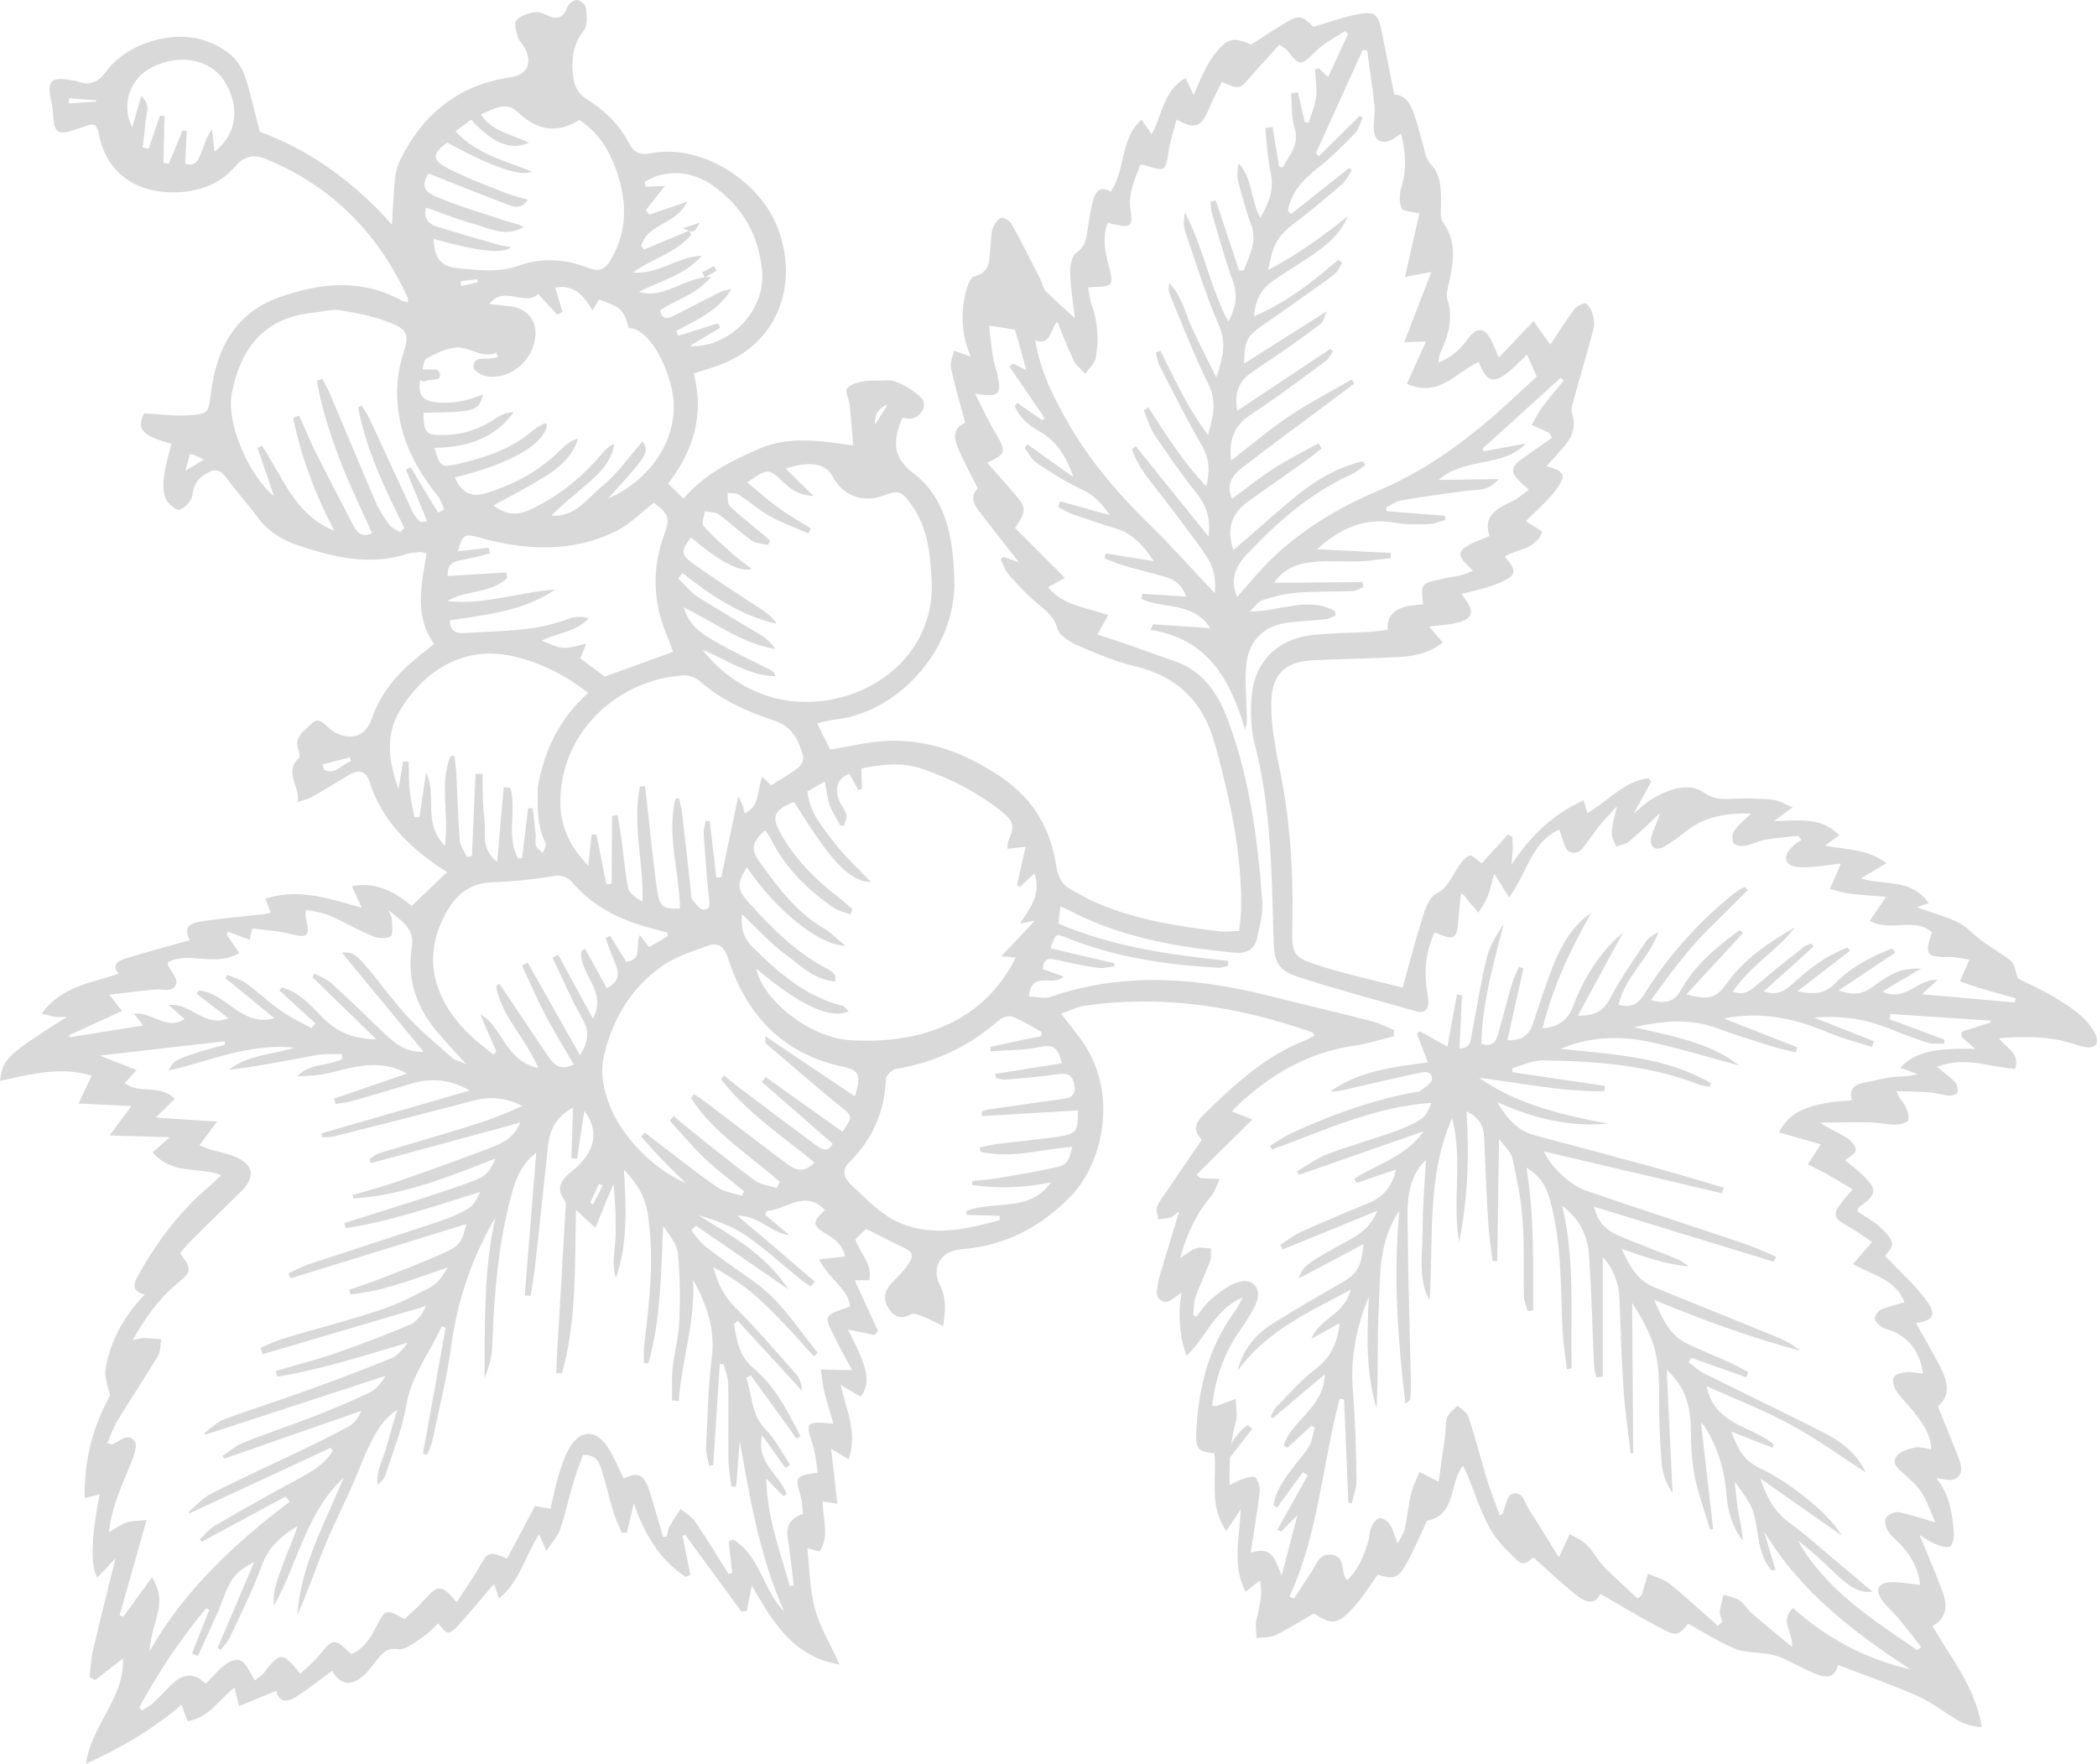 <?xml version="1.0" encoding="UTF-8"?> <svg xmlns="http://www.w3.org/2000/svg" id="_Слой_2" data-name="Слой 2" viewBox="0 0 497.09 418.11"><defs><style> .cls-1 { isolation: isolate; opacity: .15; stroke-width: 0px; } </style></defs><g id="_Слой_2-2" data-name=" Слой 2"><g id="_Слой_1-2" data-name=" Слой 1-2"><path class="cls-1" d="m0,256.23c7.17-1.57,14.3-3.52,21.74-1.24-1.01,2.12-1.88,3.98-3.13,6.58,4.41.21,8.15.4,12.55.61-1.92,2.56-3.33,4.47-5.17,6.98,5.11.13,9.3.27,14.28.41-1.82,1.59-2.88,2.54-4.1,3.6,4.76,5.51,10.98,3.29,16.28,5.4-1.1,1-1.88,1.8-2.75,2.57-6.97,5.89-12.37,13.03-16.81,20.93-1.04,1.87-2.1,3.87,1.43,4.81-4.82,4.98-8.04,10.69-9.25,17.31-.39,2.09.41,4.34,1.04,6.56-4.08,7.4-6.22,15.33-6.02,24.37,1.58-.39,2.52-.62,3.53-.91-2.03,10.43-2.21,17-.54,19.73,1.31-1.36,2.5-2.58,4.29-4.5-1.94,7.87-3.76,14.97-5.4,22.09-.44,1.97-.5,4.02-.73,6.01.44.24.85.49,1.29.73,2.11-1.62,4.22-3.24,6.6-5.1.48,9.3-7.41,15.55-8.75,24.94,8.61-3.95,15.89-8.21,22.66-14,.5,1.45.91,2.49,1.41,3.89,5.09-.75,7.39-5.11,11.16-7.96.26,1.18.56,2.32,1.05,4.39,3.07-1.27,5.82-2.38,8.85-3.65.59,2.98,2.73,2.74,4.87,1.32,2.87-1.87,5.59-4.02,8.37-6.05,1.95,3.49,4.7,3.85,7.89.72.94-.94,1.72-2.08,2.57-3.09,1.32-1.61,2.31-3.15,5.15-2.76,1.82.25,4.03-1.67,5.93-2.89,1.32-.86,2.39-2.11,3.6-3.21.76.79,1.45,2.05,2.29,2.16.72.13,1.77-.95,2.48-1.7,2.85-3.21,5.56-6.48,8.44-9.82.25.72.62,1.77,1.19,3.45,5.12-4.18,6.17-10.27,9.53-15.21.45.99.85,1.95,1.7,3.94,1.39-2.12,2.7-3.44,3.26-5.05,1.27-3.82,2.12-7.76,3.26-11.61.63-2.12,1.48-4.18,2.18-6.1,3.08-.1,3.83,1.73,4.37,3.51,1.09,3.3,1.81,6.73,2.83,10.08.53,1.69,1.33,3.27,2.02,4.91l1.19-.14c.53-2.32,1.1-4.64,1.63-6.91,2.42,7.24,6.07,13.3,12.23,17.48.4-.17.76-.3,1.16-.47-.61-3.1-1.21-6.21-1.86-9.31.2-.06.4-.13.6-.24,4.46,6.09,8.91,12.14,13.36,18.23.41-.05.82-.14,1.27-.19.41-1.93.77-3.81,1.19-5.99,4.89,8.46,9.75,16.97,20.81,18.71-2.12-4.68-4.63-8.74-5.85-13.2-1.22-4.45-1.23-9.3-1.81-14.37,1.04.3,1.9.53,2.93.79,2.45-3.79.71-7.68.73-11.86.98.14,1.91.28,3.49.56l-1.49-13.03c1.57.91,2.64,1.54,4.16,2.45,2.17-6.18-.53-11.59-1.89-17.58,1.79,1.05,3.27,1.92,4.75,2.8,2.45-3.41,1.78-6.72-3.04-15.94,2.22.45,4.23.85,6.24,1.29.3-.33.6-.61.89-.94-1.79-3.93-3.61-7.86-5.51-12.02,1.04,0,2.13-.04,3.46-.02.81-3.89-2.18-6.27-3.33-9.73.64-.62,1.51-1.43,2.48-2.37.09.03.47.11.83.28,2.52,1.26,4.97,2.6,7.53,3.77,2.95,1.33,3.29,2.09,1.34,4.78-1.01,1.41-2.29,2.64-3.48,3.86-1.72,1.74-2.19,3.8-.96,5.87,1.23,1.99,2.94,3.05,5.44,1.59.63-.36,1.94.2,2.86.55,1.53.58,2.95,1.37,4.81,2.25.49-3.77.78-6.65-.77-9.64-2.16-4.26.15-8.16,5.03-8.55,10.43-.82,19.02-5.31,26.14-12.77,7.61-7.93,11.55-25.3,1.55-37.89-1.22-1.53-2.4-3.11-4.02-5.18,2.17-.75,3.82-1.65,5.59-1.89,18.48-2.7,36.35.18,53.83,6.24.22.06.34.38.72.79-.83.43-1.6.94-2.4,1.24-9.35,3.66-16.56,10.33-23.59,17.19-2.85,2.83-2.67,4.02-.82,6.36-2.68,3.94-5.26,7.66-7.83,11.46-.96,1.45-2.1,2.79-2.76,4.37-.33.79.19,1.98.3,2.97.94-.15,1.99-.14,2.87-.45.72-.25,1.32-.9,2.09-1.45-1.49,4.89-2.91,9.61-4.33,14.32-.18.65-.39,1.3-.53,1.94-.32,1.96-1.24,4.44,1.3,5.2,1.12.33,2.85-1.41,4.14-2.14-.86,4.53-.69,9.69,1.13,14.95,4.75-4.43,6.74-11.13,13.36-13.85-.66,1.16-1.22,2.44-2.02,3.53-6.11,8.3-8.44,17.84-8.99,27.93-.25,4.41.29,5.1,4.26,5.48.75,5.84-1.48,12.2,2.86,18.43,1.39-2.08,2.35-3.53,3.38-5.11-.11,6.32-2.2,12.87,1.15,19.54,1.3-1.03,2.18-1.75,3.41-2.69.8,3.37-.18,6.41-.84,9.45-.31,1.33.02,2.75.06,4.17,1.52-.22,3.21-.03,4.51-.68,3.12-1.53,6.08-3.41,9.06-5.13,4.11,2.7,5.57,2.7,9.1-1.08,2.27-2.43,4.03-5.31,6.05-8.09,4.14,1.15,4.9.9,7.18-3.33,1.65-3.07,3-6.27,4.47-9.45,7.1-1.44,5.17-8.78,8.56-13.09.37.71.75,1.42,1.04,2.18,1.74,4.23,3.12,8.62,5.28,12.59,1.49,2.75,3.84,5.11,6.14,7.32,1.69,1.6,2.08,1.35,4.26-.32,3.3,2.92,6.45,5.99,9.89,8.72,2.02,1.61,4.48,3,5.96-.1,5.05,2.89,9.72,5.78,14.6,8.27,3.55,1.85,3.82,1.61,6.21-1.21,3.65,2,7.13,4.32,10.95,5.89,2.45,1.01,5.4.84,8.13,1.32,1.15.2,2.27.49,3.32.96,2.56,1.17,5.01,2.56,7.6,3.64,2.41,1.02,4.78,1.29,5.53-2.01,6.55,2.51,12.9,4.7,19.02,7.43,3.34,1.5,6.29,3.92,9.51,5.76,1.57.91,3.42,1.41,5.56,1.54-1.52-9.27-7.16-16.18-11.72-23.97,3.62-1.96,3.55-5.09,2.35-8.29-1.68-4.49-3.56-8.87-5.41-13.29.94.56,2.17,1.46,3.58,2.06,1.14.49,2.58,1.04,3.59.72.6-.19,1.06-2.08.97-3.16-.37-4.72-1.03-9.36-4.17-13.06,1.55.07,3.56.8,4.68.05,2.02-1.32,1.13-3.6.37-5.51-1.47-3.76-2.98-7.47-4.67-11.58,3.2-2.7,2.27-6.11.5-9.5-1.86-3.5-3.84-6.95-5.68-10.25,4.27-.61,5.07-2.04,2.03-5.95-2.74-3.53-6.14-6.57-9.37-10,.32-.5,1.91-1.93,1.66-2.99-.29-1.47-1.79-2.89-3.05-3.99-1.58-1.36-3.49-2.4-5.17-3.54.19-.56.19-.9.35-1,4.4-3.09,4.53-4.15.65-7.84-1.26-1.19-2.64-2.25-3.88-3.27.83-.76,2.45-1.53,2.52-2.46.06-.93-1.22-2.28-2.26-2.92-1.89-1.2-4.03-2-6.21-3.55,3.96-.04,7.92-.11,11.85-.06,2.01.02,3.99.55,5.99.53,1.09,0,2.87-.45,3.05-1.06.29-1.08-.28-2.47-.83-3.58-.44-.91-1.39-1.55-1.96-3.28,2.56.08,5.1.04,7.67.25,1.6.11,3.16.64,4.77.79.67.05,1.93-.3,2.01-.69.16-.77-.05-1.91-.53-2.44-1.15-1.25-2.6-2.25-4.31-3.68,6.47-2.58,12.49.03,18.51.47,1.24-3.78-2.05-4.78-3.8-7.25,5.13-.46,9.97-.47,14.72.53,1.97.4,3.86,1.23,5.82,1.59.77.16,2.08-.07,2.44-.61.4-.55.21-1.82-.16-2.53-2.2-4.26-6.23-6.6-10.13-8.95-2.83-1.72-5.98-3.03-8.2-4.16-.72-1.88-.78-3.5-1.65-4.2-3.16-2.48-6.74-4.2-9.8-7.19-3.14-3.02-8.37-3.84-12.54-5.58.48-.14,1.41-.45,2.82-.91-4.07-6.01-10.62-4.13-16.08-5.89,1.95-1.18,3.59-2.16,6.06-3.62-4.7-3.51-9.67-3.11-14.55-4.14,1.08-.79,2.04-1.49,3.39-2.48-4.57-4.57-9.99-3.37-15.5-3.36,1.34-1.03,2.54-1.88,4.43-3.26-2.01-.81-3.28-1.63-4.59-1.77-2.79-.31-5.6-.36-8.43-.29-2.79.07-5.11.59-8.01-1.42-3.85-2.61-8.55-.69-12.51,1.64-1.25.73-2.3,1.81-4.13,3.31,1.66-2.99,2.9-5.3,4.18-7.58l-.72-.79c-5.76.74-9.49,5.39-14.42,8.25-.25-.72-.52-1.61-.93-3.03-7.13,3.32-12.42,8.19-17.09,15.24.14-1.73.28-2.62.3-3.54,0-1-.06-2-.09-3-.36-.21-.71-.38-1.03-.59-2.04,2.24-4.12,4.52-6.23,6.85-.99-.64-2.32-2.07-2.92-1.84-1.19.51-2.12,1.87-2.87,3.04-1.42,2.21-2.27,4.6-4.99,6-1.5.76-2.48,3.17-3.06,4.99-1.75,5.46-3.17,11.01-4.91,17.27-5.89-1.5-12.14-2.87-18.24-4.72-8.31-2.56-8.04-2.71-7.89-11.25.24-12.52-.68-24.94-3.3-37.21-.91-4.32-1.63-8.75-1.72-13.17-.2-7.91,3.18-10.85,9.61-11.21,5.6-.31,11.23-.37,16.88-.64,4.78-.21,9.64-.02,14.16-3.58-1.11-1.29-1.98-2.36-3.23-3.81,1.98-.23,3.64-.33,5.32-.61,5.27-.98,5.92-2.6,2.32-7.11,1.95-.47,3.7-.88,5.4-1.37,1.29-.36,2.58-.8,3.82-1.31,3.86-1.7,4.07-2.76,1.05-6.18,2.92-1.84,7.26-1.54,8.93-5.91-1.31-.85-2.61-1.66-3.92-2.47,2.43-2.49,5.02-4.63,6.98-7.23,2.8-3.66,2.27-4.6-2.09-5.82,1.59-1.77,3.28-3.47,4.73-5.34,1.6-2.1,2.21-4.43,1.35-7.17-.38-1.17.27-2.7.62-4.04,1.47-5.39,3.11-10.76,4.5-16.14.29-1.12.01-2.47-.32-3.55-.27-.93-1.15-2.42-1.65-2.36-.99.07-2.2.84-2.82,1.66-1.88,2.51-3.54,5.21-5.5,8.15-1.55-2.2-2.64-3.75-3.94-5.61-2.87,3-5.37,5.63-8.28,8.68-.8-1.87-1.18-3-1.71-4.02-1.67-3.23-3.56-3.35-5.64-.4-1.82,2.6-4.14,4.47-6.96,5.6.14-.93.14-1.69.45-2.31,1.95-4.11,3.15-8.21,1.66-12.8-.33-1.05.11-2.35.35-3.51,1.1-5.01,2.04-9.92-1.34-14.63-.8-1.12-.48-3.12-.49-4.66,0-3.38.04-6.6-2.62-9.39-1.09-1.13-1.28-3.19-1.77-4.85-.67-2.18-1.17-4.42-1.92-6.55-.86-2.45-1.93-4.79-4.77-4.8-1-5.06-1.92-9.8-2.88-14.54-.97-4.86-1.62-5.41-6.51-4.39-3.26.67-6.43,1.86-9.74,2.83-3.04-2.87-3.38-2.91-7.29-.59-2.54,1.54-4.98,3.16-7.51,4.79-4.39-1.88-5.61-1.57-8.85,2.52-1.05,1.37-1.83,2.97-2.61,4.52-.71,1.42-1.29,2.95-2.15,4.92-.71-1.42-1.2-2.49-1.92-4.04-5.3,2.95-5.48,8.69-8.04,13.33-.75-1.04-1.35-1.98-2.44-3.48-5.13,4.76-3.74,11.79-7.23,17.08-2.95-1.67-3.91.49-4.49,3.06-.44,1.97-.71,3.97-1.03,5.92-.31,2.08-.42,3.97-2.63,5.48-1.17.76-1.58,3.32-1.51,5.06.15,3.83.79,7.64,1.12,10.48-1.77-1.64-4.37-3.84-6.77-6.28-.8-.79-1-2.14-1.54-3.21-2.21-4.3-4.32-8.57-6.68-12.77-.42-.79-1.95-1.74-2.47-1.51-.92.4-1.7,1.57-2.04,2.61-.43,1.39-.38,2.93-.54,4.37-.3,2.83.14,5.96-3.88,6.92-.89.23-1.61,2.36-1.95,3.73-1.28,5.2-.94,10.38,1.16,15.24-1.48-.5-2.7-.94-3.92-1.39-.31,1.33-1.02,2.79-.75,4.01.91,4.32,2.15,8.57,3.38,13.1-3.22,1.41-2.68,3.94-1.46,6.56,1.3,2.94,2.73,5.62,4.46,9.01-1.78,1.62-1.14,3.56.29,5.4,3.03,3.87,6.06,7.74,9.44,12.08-1.56-.53-2.56-.88-3.61-1.26-.23.15-.46.34-.74.5.6,1.18.96,2.52,1.78,3.51,1.83,2.13,3.77,4.16,5.83,6.06,2.24,2.04,4.86,3.45,5.84,6.85.49,1.7,2.91,3.18,4.76,4.01,4.39,1.92,8.92,3.87,13.55,4.96,10.21,2.38,16.35,8.57,19.07,18.53,3.52,12.84,6.42,25.79,6.2,39.18-.03,1.59-.31,3.17-.46,5.07-1.71.03-3.15.23-4.54.1-9.86-1.17-19.69-2.72-28.94-6.63-2.19-.92-4.3-2.14-6.43-3.31-2.18-1.17-3.02-3.04-3.43-5.54-1.41-8.65-5.13-15.62-12.79-20.88-8.43-5.8-17.26-9.22-27.4-8.81-4.36.21-8.66,1.28-13.42,2.08-.87-1.74-1.85-3.71-3.1-6.24,1.67-.36,2.92-.75,4.16-.89,14.25-1.38,28.95-15.97,28.36-33.45-.33-9.44-1.79-18.93-9.8-25.03-4.89-3.7-4.57-7.41-2.96-12.02.1-.26.24-.49.51-1.02.59.06,1.33.27,2.03.18,2.01-.31,3.44-2.4,2.92-4.05-.58-1.77-6.36-5.2-8.26-5.03-1.95.14-3.94-.09-5.82.21-1.43.25-3.22.7-4.06,1.72-.52.6.45,2.45.6,3.77.35,3.01.57,6.07.87,9.76-8.11-1.2-15.29-2.26-22.25.75-6.56,2.84-12.93,5.95-17.98,11.83-1.27-1.27-2.4-2.36-3.62-3.55,5.99-7.83,8.58-16.23,6.07-26.09,1.69-.57,3.18-1.03,4.71-1.54,15.92-5.04,20.62-20.82,14.61-34.33-4.44-9.93-17.55-18.71-29.55-16.33-2.41.49-3.98-.09-5.17-2.46-2.31-4.5-5.91-7.84-10.23-10.56-1.3-.81-2.5-2.51-2.75-3.99-.78-4.3-.59-8.45,2.36-12.22.91-1.15.65-3.46.45-5.19-.09-.78-1.3-1.86-2.1-1.93-.72-.08-1.99.86-2.28,1.64-.99,2.66-2.48,3.17-4.96,1.9-.93-.48-2.14-.8-3.12-.6-1.47.34-3.29.84-4.04,1.92-.62.82.02,2.71.42,4,.28.97,1.21,1.78,1.69,2.73,1.75,3.6.3,6.23-3.57,6.76-12.37,1.75-20.86,8.9-26.14,19.7-1.66,3.41-1.28,7.79-1.74,11.77-.13,1.02.07,2.08-.19,3.41-8.93-10.17-19.61-17.72-31.29-22.02-1.27-4.87-2.17-9.15-3.56-13.25-1.5-4.38-5.12-6.81-9.3-8.29-7.66-2.71-18.68.59-23.48,7.2-1.87,2.6-3.86,3.49-6.82,2.45-.52-.19-1.03-.26-1.58-.32-4.86-.86-5.78.2-4.68,5.09.33,1.38.41,2.88.54,4.32.19,2.73,1.32,3.52,3.98,2.68,1.65-.52,3.3-1.09,4.95-1.61.2-.06.51.11.99.22.22.48.62,1.01.73,1.63,1.85,10.69,10.32,15.02,20.08,14.16,4.84-.43,9.13-2.3,12.33-6.05,2.06-2.41,4.38-2.92,7.19-1.78,15.68,6.39,26.69,17.62,33.71,32.9.11.2.02.5,0,1.05-.51-.11-1.02-.13-1.42-.34-9.45-5.26-19.19-4.23-28.83-.88-10.52,3.67-14.99,12.03-16.35,22.42-.67,5.09-.48,5.32-5.58,5.65-3.36.22-6.76-.31-10.33-.49-1.78,3.75-.61,5.25,6.47,7.24-.59,2.49-1.39,5.01-1.72,7.55-.26,1.78-.28,3.79.37,5.39.47,1.2,2.5,2.89,3.27,2.67,1.33-.44,2.93-2.13,3.07-3.44.29-2.62,1.41-4.13,3.61-5.3,1.92-1.06,3.15-.57,4.39,1.13,2.38,3.24,5.1,6.22,7.47,9.42,2.52,3.39,5.84,5.43,9.79,6.73,8.38,2.76,16.79,4.8,25.57,1.96,1.01-.32,2.13-.37,3.16-.45.37-.04.77.16,1.5.33-1.14,7.23-3.05,14.55,1.79,21.47-1.57,1.27-2.95,2.3-4.24,3.41-4.77,3.89-8.55,8.5-10.58,14.41-1.32,3.78-4.34,5.09-8.13,3.4-.62-.26-1.16-.66-1.67-1.06-1.33-1.06-2.77-3.06-4.37-1.34-1.56,1.68-4.36,3.09-3.16,6.33.23.56.39,1.58.09,1.87-3.61,3.5.38,6.6-.27,10.43,1.61-.56,2.51-.7,3.25-1.12,3.1-1.77,6.18-3.67,9.27-5.49,2.08-1.2,3.73-.6,4.45,1.66,3.14,9.91,10.31,16.4,18.46,21.57-2.75,2.61-5.42,5.17-8.36,7.97-2.74-2.03-7.23-5.9-14.23-4.68.89,1.94,1.51,3.34,2.34,5.16-7.59-2.14-14.82-4.74-22.84-2.15.53,1.32.88,2.2,1.29,3.28-.65.16-1.13.34-1.67.4-5.07.58-10.13.91-15.16,1.78-3.2.53-3.59,1.87-2.38,4.37-4.93,1.4-9.92,2.72-14.88,4.25-1.69.53-3.9,1.28-2,3.7-6.43,2.2-13.45,2.92-18.21,9.44,1.59.4,2.46.68,3.35.79.72.08,1.46,0,2.63,0-14.4,9.13-15.23,9.93-15.88,15.23v-.04ZM16.36,24.51c0-.42-.05-.83-.06-1.25,2.15.17,4.34.34,6.49.51l.04.33c-2.16.12-4.31.24-6.47.41Zm34.5,11.38l-.6-5.19c-1.28,1.61-1.74,3.37-2.39,5.04-.68,1.75-1.22,3.9-3.99,3.09.15-2.73.28-5.25.4-7.77l-1.02-.13c-1.07,2.71-2.15,5.3-3.27,7.89-.43-.08-.81-.16-1.24-.23l.24-11.05c-.34-.04-.72-.08-1.06-.13-.91,2.61-1.78,5.22-2.7,7.83-.47-.11-.94-.18-1.41-.3.23-1.99.55-3.95.65-5.96.08-1.89,1.5-4.01-1-6.19-.78,2.68-1.4,4.92-2.12,7.39-2.56-4.89-.83-10.89,3.7-13.66,6.52-3.96,14.41-2.86,17.99,2.49,4.03,6.05,3.12,13.01-2.2,16.92l.02-.04Zm-6.94,75.73c.5-1.85.79-2.93,1.09-3.97.51.07.8.07,1.02.18.62.31,1.2.61,2.26,1.12-1.4.87-2.53,1.58-4.37,2.67Zm32.88,70.87c-.09-.45-.23-.89-.32-1.3,2.15-.54,4.3-1.12,6.45-1.66.08.33.19.6.27.93-2.19.58-3.58,3.33-6.41,2.03h.01Zm-48.45,200.44c2.08-7.34,4.16-14.72,6.39-22.62-1.98.23-3.44.19-4.74.58-1.29.44-2.48,1.33-4.17,2.27.7-6.26,3.21-11.31,5.29-16.52.65-1.58,1.5-4.01.81-4.98-1.59-2.24-3.5.03-5.27.69-.2.06-.47-.07-1.24-.23.83-1.85,1.45-3.72,2.43-5.37,3.13-5.16,6.48-10.14,9.6-15.34.63-1.07.54-2.61.76-3.93-1.35-.1-2.66-.28-4.04-.29-.67,0-1.35.24-2.74.48,3.07-5.32,6.08-9.63,10.23-13.12,3.92-3.29,3.91-3.45,1.02-7.51.74-.84,1.46-1.8,2.33-2.65,3.97-3.96,7.99-7.93,12.04-11.86,3.64-3.55,3.13-6.58-1.64-8.46-1.75-.68-3.62-1.01-5.4-1.55-.91-.27-1.83-.67-2.75-1.02,1.37-1.87,2.5-3.38,4.2-5.62-5.22-.36-9.47-.63-14.52-.97,1.99-1.94,3.11-3.07,4.5-4.44-3.58-3.6-8.59-.98-11.87-3.74.82-.89,1.56-1.72,2.82-3.08-3.5-1.35-6.47-2.52-8.74-3.43l29.59-3.39.09.82c-2.43.7-4.91,1.27-7.32,2.09-4.66,1.58-4.85,1.77-6.13,4.08,9.92-2.35,19.41-6.61,29.94-5.47-5.23,1.69-11,1.64-15.56,5.25,7.09-.81,13.98-2.27,20.93-3.53,1.88-.34,3.91-.15,5.86-.21.04.37.05.79.09,1.16-3.35,1.76-7.74.93-10.6,4.09,2.96,0,5.85-.29,8.65-1.03,5.84-1.55,11.58-2.83,17.25.41-5.78,2-11.49,3.95-17.23,5.94.09.41.22.85.31,1.26,1.35-.24,2.72-.31,4.01-.71,4.65-1.33,9.25-2.69,13.9-4.1,4.68-1.41,9.19-1.05,13.92,1.62-12,3.46-23.56,6.83-35.12,10.16.08.32.11.61.19.94.83-.05,1.71,0,2.53-.16,11.03-2.81,22.08-5.54,33.1-8.51,4.09-1.09,7.84-.77,11.75,1.24-3.88,1.82-7.8,3.32-11.84,4.57-7.42,2.31-14.86,4.42-22.28,6.69-.76.25-1.4.91-2.09,1.41.12.28.24.6.35.88,11.66-3.17,23.28-6.34,35.35-9.6-1.32,3.41-4,4.8-6.64,5.81-7.48,2.9-15.06,5.57-22.65,8.23-3.41,1.18-6.94,2.09-10.46,3.12.07.28.14.53.26.8,11.69-.71,22.47-5.08,33.66-9.45-1.64,3.53-2.15,4.21-6.36,5.74-6.7,2.4-13.48,4.47-20.24,6.66-3.1.98-6.17,1.92-9.27,2.9.13.4.26.8.35,1.21,10.83-1.66,21.19-5.31,31.88-8.58-.73,1.67-1.55,3.18-2.89,3.96-2.03,1.23-4.3,2.16-6.6,2.93-10.17,3.42-20.4,6.68-30.58,10.06-1.94.6-3.62,1.54-5.37,2.33.17.4.3.8.47,1.2,13.95-4.31,27.95-8.63,41.7-12.88-.98,3.83-1.31,4.95-4.6,6.5-5.31,2.49-10.84,4.5-16.31,6.67-2.28.89-4.62,1.61-6.9,2.42l.37,1.09c7.93-.78,15.27-3.79,22.99-6.39-1.07,1.92-2.29,3.73-3.98,4.63-3.9,2.07-7.88,4.08-12.07,5.48-7.52,2.49-15.19,4.45-22.74,6.7-1.9.55-3.71,1.47-5.55,2.22.18.52.37,1,.55,1.52,12.88-3.81,25.81-7.63,38.69-11.41-.87,1.85-2.05,3.62-3.68,4.35-5.77,2.46-11.65,4.72-17.6,6.78-4.74,1.63-9.57,2.85-14.37,4.28.13.44.23.89.36,1.34,10.45-1.7,20.56-4.99,30.9-8.05-1.07,1.58-2.32,3.06-3.88,3.7-6.58,2.68-13.19,5.19-19.88,7.58-6.53,2.38-13.19,4.43-19.71,6.89-1.76.66-3.18,2.16-4.76,3.3.14.11.32.21.45.28,14.21-4.63,28.38-9.27,42.59-13.9-.99,1.57-2.22,3.22-3.89,4-4.47,2.14-9.06,4.04-13.66,5.82-5.36,2.08-10.87,3.88-16.22,6.03-1.76.7-3.27,2.09-4.94,3.16.15.19.34.42.49.61,10.8-3.78,21.64-7.53,32.44-11.32-.62,1.53-1.55,2.85-2.81,3.58-3.49,1.95-7.13,3.74-10.73,5.45-7.36,3.56-14.82,6.92-22.12,10.64-1.97,1.02-3.55,2.87-5.31,4.33.13.07.22.14.36.25,11.14-5.16,22.28-10.36,33.42-15.52.12.28.27.55.39.83-2.22,3.55-5.86,5.35-9.4,7.26-6.25,3.39-12.45,6.86-18.6,10.44-1.33.78-2.34,2.15-3.51,3.24.19.19.33.34.52.52,6.61-3.55,13.21-7.15,19.86-10.71.34.42.63.8.97,1.22-13.1,9.94-24.99,20.95-33.23,35.47.21-2.95.99-5.59,1.73-8.22.8-2.85,1.1-5.68-1.15-9.31-2.49,3.42-4.66,6.38-6.82,9.34-.31-.13-.61-.22-.92-.35l.06.03Zm145.45-18.04l-1.07.5c.28,2.47.57,4.99.85,7.46-.28.07-.56.19-.85.26-2.65-4.17-5.22-8.42-7.99-12.49-.81-1.2-2.27-1.95-3.38-2.91-.89,1.35-1.86,2.68-2.62,4.06-.42.72-.48,1.64-.68,2.46-.29.03-.58.07-.87.1-1.03-3.56-2.07-7.11-3.14-10.63-1.27-4.2-2.77-4.9-6.17-3.22-1.34-2.6-2.41-5.4-4.07-7.8-2.73-3.82-6.23-3.71-8.69.33-1.23,2.02-1.96,4.36-2.7,6.66-.79,2.56-1.25,5.16-1.92,7.99-1.41-.26-2.56-.46-3.67-.67-2.3,4.32-4.47,8.41-6.63,12.46-4.34-1.8-4.49-1.66-6.58,2.01-1.6,2.81-3.51,5.45-5.35,8.34-3.66-4.26-4.37-4.22-7.67-.58-1.48,1.67-3.19,3.12-4.69,4.59-4.54-2.49-4.46-2.46-6.66,1.68-1.4,2.71-2.98,5.35-5.97,6.61-4.21-3.95-4.16-3.91-7.98.7-1.21,1.43-2.71,2.61-4.14,3.94-4.15-5.21-4.73-5.18-8.37-.5-.58.78-1.44,1.29-2.35,2.11-1.73-2.35-2.34-6.21-5.9-4.46-2.25,1.09-3.86,3.45-5.79,5.22-2.67-2.62-5.38-2.53-8.15.26-1.43,1.42-2.8,2.91-4.27,4.29-.79.72-1.78,1.21-2.67,1.81-.23-.22-.43-.49-.67-.72,4.56-8.33,9.79-16.24,15.89-23.54.22.14.49.28.72.42-1.36,3.46-2.72,6.87-4.08,10.33.48.19.96.39,1.4.59,2.02-4.58,4.3-9.1,6.06-13.77,1.7-4.5,2.61-6.02,7.29-8.56-2.99,7.03-5.82,13.74-8.69,20.42.22.14.5.32.72.46.73-.96,1.66-1.86,2.17-2.92,2.65-5.69,5.5-11.37,7.67-17.25,1.59-4.36,4.68-6.88,8.38-9.19-1.01,3.17-2.38,6.16-3.5,9.21-1.11,3.09-2.47,6.17-2.07,9.64,5.69-10.09,7.62-22.05,16.53-30.34-4.37,10.65-10.19,20.76-11.01,32.59,2.47-5.46,4.37-11.11,6.62-16.59,2.35-5.7,5.28-11.17,7.58-16.91,3.57-8.93,5.76-12.77,9.46-15.12-.96,3.33-1.83,6.27-2.66,9.2-.77,2.76-2.35,5.41-1.95,8.49,1-.74,1.66-1.57,1.93-2.48,1.72-5.38,3.91-10.68,4.83-16.17,1.18-7.19,5.61-12.59,8.41-18.84.3.09.65.18.95.27-1.78,9.98-3.56,19.96-5.39,29.9.34.09.65.18.99.26.45-1.18,1.07-2.34,1.3-3.57,1.54-7.36,3.41-14.68,4.4-22.1,1.47-10.9,4.9-21.03,10.49-30.56-2.82,12.56-2.49,25.3-2.57,38.05,1.08-2.59,1.74-5.21,1.85-7.9.42-12.37,1.44-24.64,4.83-36.6,1.09-3.93,2.77-6.75,5.57-8.95-.89,11.21-1.8,22.55-2.72,33.85.46.03.93.1,1.39.13.34-2.17.75-4.35,1-6.55,1.1-9.73,2.07-19.49,3.17-29.22.4-3.76,1.97-6.82,5.88-8.86-.14,4.23-.24,8.09-.39,11.95.46.03.93.06,1.35.14.58-3.7,1.12-7.4,1.74-11.39,3.52,4.82,2.6,9.56-2.22,13.75-2.32,1.98-5.2,3.85-2.43,7.59.4.54.18,1.57.15,2.36-.64,11.52-1.33,23-2.02,34.52-.06,1.3-.11,2.64-.13,3.98.46.03.88.02,1.34.06,3.56-12.65,2.98-25.74,3.33-38.72,1.54,1.41,2.9,2.68,4.58,4.24,1.6-3.9,2.94-7.14,4.28-10.39.48,3.83.53,7.54.54,11.3.04,3.67-1.12,7.35.05,10.98,2.86-8.22,2.43-16.69,1.9-25.69,3.56,3.77,5.02,6.69,5.61,10.3,1.66,10.46.47,20.87-.8,31.29-.17,1.4-.05,2.85-.05,4.27h1.04c3.01-10.54,2.97-21.43,3.5-32.48,1.45,2.09,3.24,4.26,3.51,6.57.52,5.29.55,10.67.33,16-.16,3.73-1.2,7.4-1.61,11.13-.19,2.4-.09,5.02-.13,7.62.55.06,1.05.09,1.6.15.69-9.64,3.98-18.83,3.39-28.71,3.25,5.77,5.26,11.64,4.45,18.41-.87,7.03-1.01,14.15-1.37,21.25-.09,1.43.46,2.91.75,4.38l.95-.11c.5-7.99,1.05-15.99,1.56-23.94.29,0,.58-.03.88-.02.39,1.54,1.1,3.05,1.11,4.59.14,6-.04,12.03.06,18.04.03,2.13.45,4.29.69,6.4h1.13c.3-3.59.56-7.17.85-10.79,2.46,13.79,4.78,27.52,10.51,40.35-5-5.02-5.64-13.18-12.1-17.03l.04-.03Zm-21.53-151.16c-1.48-.88-3.1-1.94-3.38-3.25-.8-4.04-1.1-8.19-1.66-12.3-.23-1.65-.55-3.32-.86-4.96-.41.05-.82.14-1.27.19-.06,5.35-.07,10.7-.12,16.05-.41.05-.82.14-1.23.18-.79-3.96-1.57-7.92-2.36-11.84-.38,0-.79.05-1.16.05-.23,2.41-.5,4.78-.78,7.4-3.9-4.15-6.46-8.66-6.61-14.36-.42-17.16,13.61-29.92,29.33-30.8,1.2-.05,2.69.53,3.61,1.3,5.25,4.62,11.4,7.34,18,9.51,3.9,1.27,5.71,4.69,6.61,8.47.17.77-.51,2.1-1.2,2.64-2,1.52-4.23,2.78-6.37,4.15-.66-.63-1.27-1.23-2.11-2.01-1.36,3.08-.42,6.94-4.19,8.67-.16-.65-.27-1.26-.46-1.87-.24-.64-.56-1.23-1.05-2.26-1.43,6.81-2.72,13.05-4.05,19.34-.38-.04-.8-.07-1.18-.07l-1.53-13.36c-.33.04-.7.04-1.03.08-.13,1.02-.47,2.06-.4,3.05.31,4.93.67,9.86,1.2,14.82.12,1.41.68,3.01-1.24,3.07-.88.02-1.91-1.37-2.6-2.29-.44-.58-.34-1.55-.43-2.33-.69-5.98-1.33-12-2.02-17.98-.15-1.28-.5-2.53-.77-3.84-.28.07-.57.15-.86.18-2.09,8.72.94,17.35,1.1,25.98-3.98.25-4.84-.32-5.44-4.47-.97-6.66-1.57-13.31-2.33-19.99l-.52-4.54c-.41.05-.79.05-1.2.1-1.93,9.03.93,17.98.58,27.29h-.02Zm15.6,10.45c2.37-.86,3.78.19,4.67,2.85,4.34,13.45,12.83,22.71,27.13,25.8,4.07.87,4.53,1.99,2.98,7.05-7.05-4.71-13.89-9.35-21.21-14.24.06,1.21-.07,1.55.07,1.66,5.92,5.04,11.73,10.18,17.8,15.04,2.76,2.19,2.97,2.25.39,5.93-6.05-4.32-12.14-8.63-18.19-12.95l-.91,1.15c5.57,4.88,11.13,9.71,16.79,14.66-1.05,2.13-2.65,1.31-3.93.37-6.25-4.63-12.46-9.31-18.64-13.99-1.1-.83-2.12-1.72-3.18-2.56-.26.28-.47.6-.73.88,6.12,7.86,14.4,13.43,22.18,19.72-2.46,2.58-4.46,1.89-6.47.41-6.72-5.08-13.44-10.2-20.17-15.32-.59-.43-1.26-.82-1.9-1.25l-.78.84c5.3,8.37,13.86,13.49,21.07,19.93-.24.49-.47.97-.75,1.46-1.78-.59-3.8-.77-5.22-1.82-5.47-4.05-10.78-8.41-16.1-12.65-1.06-.84-2.04-1.73-3.05-2.57-.33.37-.67.7-.96,1.07,2.77,3.02,5.38,6.15,8.34,8.99,2.91,2.76,6.19,5.18,9.28,7.75l-.51,1.06c-1.95-.61-4.11-.87-5.74-1.97-4.21-2.86-8.17-6.04-12.24-9.13-1.69-1.27-3.34-2.58-5.04-3.89-.3.33-.55.65-.85.97,1.67,1.86,3.31,3.76,5.02,5.52,1.8,1.88,3.72,3.67,5.56,5.5-7.63-3.22-15.12-11.01-17.94-18.12-1.58-3.95-2.43-8.08-1.44-12.24,2.06-8.63,6.48-15.99,13.74-21.08,3.21-2.25,7.16-3.49,10.93-4.84h0Zm-25.01,56.87c-.75,1.46-1.5,2.93-2.25,4.43-.22-.1-.44-.2-.71-.34l2.11-4.5c.27.14.57.27.84.4h.01Zm53.43,31.18c-.55,1.02.88,3.28,1.64,4.87,1.16,2.46,2.51,4.81,4.05,7.64-1.33.03-1.71.03-2.08.03-1.76-.05-3.56-.09-5.32-.14.24,1.73.4,3.5.8,5.17.58,2.48,1.4,4.93,2.17,7.69-6.54-.63-6.65-.45-4.89,5.03.66,2.1.83,4.33,1.21,6.55-5.42.83-5.41.87-4.07,5.64.37,1.38.37,2.84.52,4.16-2.84.97-4.05,2.82-3.62,5.55.31,1.97.58,3.98.81,5.96.25,1.81.42,3.67.63,5.48-.33.04-.62.03-.95.07-2.23-8.18-5.4-16.13-5.54-25.43,1.65,1.69,2.89,2.97,4.11,4.21.23-.19.45-.43.68-.62-1.61-4.58-7.36-7.39-5.76-13.83,1.99,2.78,3.77,5.25,5.52,7.72.35-.25.7-.5,1.08-.75-1.86-2.79-3.4-5.96-5.71-8.28-3.59-3.6-3.19-8.2-4.67-12.33l1.06-.62c3.62,5.02,7.29,10.07,10.91,15.08.27-.2.58-.44.85-.64-2.93-5.93-6.03-11.84-11.21-16.22-3.42-2.87-3.85-6.62-4.53-10.42.31-.24.62-.45.92-.69,5.1,5.56,10.16,11.07,15.27,16.63-.15-1.65-.65-3.1-1.56-4.12-4.7-5.31-9.33-10.71-14.32-15.69-2.83-2.81-4.28-5.98-5.19-9.6,3.27,1.92,6.37,3.82,9.13,6.1,2.77,2.31,5.29,4.95,7.79,7.55,2.37,2.44,4.63,5.02,6.92,7.56.3-.29.6-.57.86-.89-4.73-5.89-8.77-12.4-15.13-16.9-3.86-2.69-7.71-5.38-11.43-8.26-1.33-1.02-2.25-2.54-3.36-3.79.37-.38.71-.75,1.08-1.13,7.11,4.82,14.18,9.74,21.93,15.07-5.61-8.55-13.65-12.76-21.34-17.56,4.06,1.16,7.98,2.55,11.33,4.84,4.62,3.19,8.78,7.06,13.15,10.57.69.55,1.49,1,2.21,1.46.29-.41.57-.82.87-1.19-5.93-5.09-11.89-10.12-18.28-15.57,5.04-.12,7.86,4.07,12.3,4.61-1.9-1.62-3.83-3.2-5.73-4.82.09-.3.22-.65.31-.95,4.58-.11,8.92-5.24,13.84-.21-3.06,2.86-3.04,3.69.27,5.65,2.07,1.27,3.92,2.56,4.5,5.37l-6.14.7c2.2,4.59,6.89,6.94,7.33,11.11-2.1.95-4.53,1.31-5.21,2.6v-.02Zm55.41-60.18c-5.41.87-10.62,1.68-15.79,2.52.04.33.08.66.15.99.76.12,1.55.41,2.3.36,4.26-.36,8.52-.72,12.71-1.33,2.26-.3,3.23.51,3.6,2.6.36,2.05-.45,3.02-2.42,3.28-5.84.79-11.67,1.63-17.51,2.46-.7.08-1.38.37-2.07.53l.13,1.11,22.69-1.34c.1,4.92-.32,5.59-4.59,6.21-4.93.69-9.85,1.17-14.79,1.78-1.32.15-2.57.5-3.88.78.08.33.12.7.2,1.02,7.29,1.71,14.46-.61,21.75-1.16-.87,3.69-1.22,4.28-4.4,4.97-4.32.95-8.66,1.66-13.04,2.41-2.09.36-4.2.48-6.31.72.04.33.03.62.07.95,6.2.92,12.39.63,18.63-.63-5.06,7.22-13.46,4.22-20.02,6.76,0,.33.03.62.03.96,2.6.08,5.23.11,7.83.19v1.08c-8.19,2.15-16.55,4.19-24.71.12-3.94-1.97-7.18-5.48-10.5-8.53-1.49-1.37-2.43-3.36-.48-5.29,5.47-5.43,8.44-11.95,8.72-19.75.03-.88,1.49-2.3,2.47-2.46,9.26-1.52,17.34-5.37,24.4-11.56.76-.67,2.37-1.15,3.21-.78,2.41.98,4.62,2.39,6.89,3.64-.09.34-.18.65-.22.99-4.05.76-8.04,1.63-11.99,2.54l.12,1.03c3.89-.32,7.87-.23,11.66-1.04,3.22-.7,4.38.37,5.16,3.88h0Zm173.32,129.14c-3.24,3.09.02,5.64-.2,9.21-3.64-3.01-6.73-5.5-9.69-8.08-1.02-.89-1.63-2.24-2.72-2.95-1.13-.71-2.57-.92-3.87-1.35-.31,1.33-.7,2.67-.84,3.98-.08.76.35,1.59.57,2.4-.34.33-.72.67-1.05,1-3.8-3.32-7.5-6.79-11.45-9.97-1.42-1.13-3.4-1.62-5.12-2.38-.47,1.68-.99,3.37-1.51,5.06-.06.21-.38.34-.95.82-2.67-2.49-5.45-4.97-8.06-7.64-1.47-1.54-2.45-3.56-3.96-5.06-1.08-1.09-2.66-1.74-4.05-2.58-.64,1.33-1.28,2.65-1.88,4.02-.1.22-.2.44-.71,1.5-2.56-4.09-4.82-7.84-7.16-11.5-1.02-1.6-1.51-4.46-4.03-3.51-1.12.42-1.45,3.01-2.14,4.63-.07.13-.31.24-.65.49-1.1-3.01-2.26-5.84-3.14-8.79-1.48-4.88-2.71-9.8-4.31-14.63-.33-1.05-1.66-1.77-2.56-2.67-.86.89-2.02,1.65-2.44,2.74-.52,1.31-.33,2.92-.54,4.36-.5,3.65-1.04,7.3-1.54,10.95-1.91-.99-3.24-1.68-4.53-2.32-.64,1.66-1.55,3.23-1.94,4.94-.67,2.88-.96,5.83-1.59,8.7-.22.99-.91,1.9-1.66,3.36-.78-2.08-1.1-3.42-1.81-4.51-.51-.78-1.69-1.64-2.48-1.55-.74.09-1.52,1.26-1.93,2.14-.44.93-.39,2.09-.68,3.13-.98,3.5-2.27,6.78-5.09,9.48-.31-.55-.6-.85-.68-1.18-.48-2.03-.24-4.65-3.15-4.9-2.7-.23-3.39,2.14-4.52,3.94-1.38,2.2-2.84,4.34-4.27,6.5-.35-.17-.67-.34-1.02-.51,6.86-14.86,7.77-31.3,11.88-46.85.34.05.72.08,1.06.13.35,8.15.66,16.3,1.01,24.48.3.05.55.06.85.11.41-1.88,1.15-3.81,1.1-5.68-.14-7.08-.33-14.21-.89-21.28-.55-7.37.65-14.36,3.79-21.99-.46,9.49-.68,18.12,1.83,26.52.47-7.91.12-15.76.51-23.62.41-7.69-.21-15.68,4.89-23.28-1.46,15.66-.35,30.49,1.44,45.74.8-.68,1.16-.84,1.18-1.01.07-1.18.14-2.4.13-3.61-.25-12.04-.63-24.11-.76-36.17-.07-6.09-.54-12.38,4.32-16.99-.29,5.5-.81,11.2-.78,16.88,0,5.47-1.19,11.16,1.63,16.44,1.01-14.53-.77-29.36,5.36-43.22,2.58,9.73-.04,19.68,1.66,29.42,2.01-10.17,2.46-20.41,1.75-31.03,2.86,1.3,4.01,3.3,4.14,5.88.36,6.81.56,13.64,1.01,20.47.18,3.07.66,6.11,1.01,9.16.38,0,.75,0,1.12-.05l.44-28.95c1.39,1.93,2.82,3.1,3.14,4.49,1.06,4.85,2.07,9.7,2.43,14.63.44,6.01.17,12.05.32,18.09,0,1.21.57,2.4.87,3.62l1.32-.15c-.02-11.07.31-22.09-1.58-33.86,3.33,2.08,4.59,4.32,5.41,7.15,2.96,10.19,2.66,20.7,3.11,31.14.15,3.16.68,6.31,1.04,9.45.37-.04.79-.05,1.16-.09-.37-12.7.89-25.45-2.25-38.59,4.25,3.19,6.04,7.2,6.35,11.68.62,8.66.78,17.37,1.19,26.09.03,1,.35,1.96.54,2.9l1.52-.17c-.01-9.61.01-19.22,0-28.4,2.28,2.45,3.75,5.79,3.95,9.74.33,7.23.49,14.48.98,21.69.33,5.06,1.12,10.11,1.7,15.18l.58-.07c-.05-11.77-.15-23.54-.24-35.64,5.39,8.4,6.45,12.59,6.39,21.86-.04,5.1.16,10.17.54,15.27.18,2.65.73,5.3,2.66,7.92-.49-10.09-.96-19.65-1.38-29.2,4.15,3.83,5.63,8.34,5.68,13.51.03,3.88.19,7.83.91,11.63.87,4.33,2.44,8.53,3.68,12.82.24-.07.48-.18.72-.25-.95-8.33-1.91-16.66-2.87-25.11.32.26.55.4.69.59,3.2,4.94,4.86,10.39,5.33,16.26.29,4.02,1.4,7.82,3.86,11.09-.06-2.33-.64-4.52-1.02-6.73s-.55-4.45-.88-7.29c4.45,6.05,4.54,6.46,5.48,12.53.48,3.12,1.17,6.17,3.32,8.6.29-.08.56-.19.85-.26-.89-2.99-1.77-5.98-2.62-8.97,8.47,14.15,21.14,23.77,34.64,32.62-10.59-2.42-19.84-7.38-27.85-14.56v.02Zm46.86-138.81c-2.3.72-4.59,1.44-6.89,2.21-.04.38-.04.76-.08,1.14,1.07.92,2.09,1.85,3.34,2.92-9.51-.29-14.45.74-17.78,4.46,1.4.51,2.71,1.03,4.05,1.5-2.22.67-4.12.51-5.97.73-1.98.23-3.92.78-5.92,1.14-2.45.45-4.54,1.19-3.64,4.34-10.19.67-14.74,2.57-17.29,7.62,3.49.98,6.86,1.97,9.93,2.83-1.07,1.63-2.06,3.16-3.09,4.74,1.6.82,3.23,1.59,4.79,2.46,1.88,1.08,3.72,2.2,5.83,3.47-1.15,1.3-1.77,2-2.32,2.73-2.56,3.22-2.34,4.03,1.28,6.03,1.92,1.08,3.7,2.42,5.64,3.7-1.66,1.94-2.91,3.38-4.5,5.23,4.66,2.72,10.14,3.6,12.19,9.09-2.06.61-3.89.99-5.57,1.72-.68.29-1.42,1.42-1.43,2.13.03.66.88,1.53,1.6,1.99.9.57,2.04.69,2.97,1.16,4.06,1.92,6.15,5.19,6.81,9.87-1.64-.15-2.85-.47-3.96-.34-1.07.12-2.61.51-2.99,1.26-.41.76.06,2.33.62,3.19,1.11,1.67,2.64,3.04,3.87,4.61,2.06,2.69,4.29,5.36,4.44,9.26-1.48-.21-2.75-.69-3.85-.44-1.55.34-3.49.9-4.36,2.05-1.34,1.78.48,3.08,1.78,4.26,1.49,1.33,3.07,2.7,4.13,4.37,1.27,1.98,2.04,4.28,3.27,7.06-3.67-1.04-6.2-1.96-8.8-2.42-.93-.14-2.52.62-2.93,1.42-.42.76,0,2.3.57,3.15.86,1.32,2.23,2.29,3.28,3.51,2.21,2.55,3.91,5.32,4.22,9.16-2.49-.26-4.72-.71-6.92-.63-3,.09-3.8,1.81-2.06,4.25,1.15,1.62,2.76,2.94,4.02,4.47,1.79,2.17,3.47,4.41,5.23,6.63-.31.24-.61.49-.91.77-10.61-7.35-21.67-14.18-28.28-26,2.98,2.29,5.77,4.81,8.45,7.43,3.9,3.81,6.35,5.12,9.22,4.67-2.45-2.06-4.89-4.07-7.34-6.13-4.11-3.41-8.08-7.09-12.4-10.23-3.64-2.63-5.43-6.23-6.83-10.45,6.4,4.49,12.81,9.02,19.25,13.5-2.73-4.91-12.17-12.6-19.45-15.98-3.66-1.71-5.2-4.54-6.67-8.64,3.67,1.46,6.69,2.66,9.71,3.82.14-.27.24-.49.37-.75-5.22-4.41-14.14-4.6-15.95-13.84,6.96,3.17,13.69,5.74,19.96,9.16,6.15,3.35,11.88,7.49,17.79,11.33-1.98-4.12-5.27-6.96-9.04-8.95-9.63-4.99-19.47-9.63-29.18-14.49-1.37-.68-2.54-1.8-3.82-2.69l.63-1.07c4.35,1.55,8.7,3.06,13.05,4.6l.49-1.18c-1.47-.79-2.95-1.67-4.44-2.33-3.3-1.5-6.67-2.83-9.94-4.38-4.15-1.95-5.96-5.75-7.92-10.45,11.79,4.91,23.03,8.97,34.62,12.07-1.85-1.58-3.97-2.59-6.12-3.48-9.55-3.92-19.13-7.71-28.69-11.67-3.85-1.56-5.66-4.91-7.55-9.03,5.58,2.04,10.61,3.67,15.89,4.2-1.3-1.19-2.75-1.77-4.2-2.36-4.24-1.69-8.52-3.28-12.69-5.1-2.73-1.19-4.7-3.14-5.53-6.72,14.46,4.44,28.52,8.76,42.58,13.04.2-.4.37-.79.57-1.19-2.54-1.05-5.06-2.26-7.67-3.13-12.47-4.21-24.95-8.25-37.38-12.51-4.04-1.37-8.39-5.85-10.05-9.33,13.9,3.25,28.11,6.6,42.27,9.94.12-.43.23-.9.39-1.34-5.44-1.59-10.9-3.26-16.37-4.77-9.44-2.59-18.87-5.11-28.35-7.61-4.31-1.14-6.79-4.24-8.92-7.88,8.41,3.8,17.01,5.95,26.26,5.1-10.75-2.03-21.35-4.45-30.6-10.86,9.9,1.16,19.72,3.38,29.72,3.15.03-.42.12-.81.15-1.23l-21.92-3.25c-.04-.33-.08-.66-.07-.99,2.39-.65,4.8-1.84,7.18-1.82,12.63.18,25.22,1.08,37.16,5.77.78.28,1.66.31,2.52.46.05-.3.14-.6.19-.86-10.96-6.35-23.36-6.76-35.59-8.12,6.97-2.93,14.17-3.13,21.28-1.6s14.04,3.7,21.06,5.57c-7.34-5.72-16.29-6.99-24.97-9.09,6.68-1.48,13.24-2.18,19.82.28,4.4,1.63,8.9,2.99,13.36,4.4,1.69.52,3.44.86,5.16,1.29.12-.39.24-.82.36-1.21-5.64-2.19-11.24-4.43-17.31-6.79.98-.2,1.47-.34,1.96-.39,7.97-1.12,15.43.57,22.72,3.7,3.34,1.41,6.9,2.3,10.37,3.41.16-.44.32-.87.47-1.35-4.73-1.88-9.45-3.76-14.17-5.6,6.2-.58,11.98.3,17.53,2.5,3.11,1.23,6.25,2.46,9.46,3.47,1.17.37,2.56.12,3.86.18,0-.29.06-.59.06-.93-4.36-1.63-8.72-3.22-13.08-4.85.08-.43.2-.81.27-1.24,7.91.51,15.86,1.07,23.77,1.58-.02.17-.05.3-.11.47l.07-.03ZM323.01,11.83c.34.04.72.08,1.06.13.58,4.36,1.29,8.71,1.74,13.04.21,1.85-.24,3.75-.15,5.61.2,2.86,1.76,3.68,4.37,2.46.67-.33,1.24-.81,2.1-1.37,1.1,4.47,1.35,8.49.07,12.65-.49,1.56-.55,3.57.03,5.01.3.76,2.47.76,4.23,1.23-1.08,4.8-2.16,9.56-3.41,15.05,2.21-.42,3.68-.67,6.25-1.17-2.25,5.85-4.25,11.01-6.44,16.65,1.62-.06,3.28-.13,5.16-.17-1.5,3.3-2.9,6.43-4.53,10.04,7.61,3.39,11.75-2.81,17.02-5.21,2,5.03,3.58,5.4,7.73,1.83,1.29-1.11,2.49-2.33,3.73-3.56.79,1.83,1.52,3.46,2.31,5.21-2,1.86-4.08,3.77-6.12,5.67-9.33,8.59-19.31,16.2-31.1,21.23-9.72,4.12-18.67,9.41-26.21,16.91-2.63,2.6-4.96,5.5-7.59,8.43-1.99-4.58.14-7.91,2.83-10.68,7.09-7.37,14.75-14.09,24.24-18.36,1.19-.55,2.25-1.47,3.34-2.22-.2-.31-.4-.58-.6-.89-6.19,1.38-11.45,4.65-16.3,8.63-4.88,4.03-9.57,8.28-14.36,12.42-1.66-4.65-.68-8.53,3.29-11.4,4.67-3.37,9.43-6.63,14.1-9.97,1.2-.85,2.34-1.85,3.49-2.74-.25-.39-.51-.82-.76-1.21-3.53,1.95-7.12,3.78-10.51,5.92-3.42,2.19-6.59,4.77-9.99,7.24-1.49-3.5.19-5.62,2.37-7.33,6.02-4.66,12.18-9.21,18.3-13.75,2.77-2.07,5.58-4.15,8.35-6.26-.2-.31-.45-.62-.65-.93-4.93,2.86-10.06,5.49-14.79,8.67-4.73,3.17-9.07,6.89-13.74,10.51-.66-4.64.61-8.17,4.37-10.69,2.09-1.41,4.23-2.82,6.31-4.31,3.89-2.83,7.83-5.66,11.67-8.56.73-.54,1.17-1.47,1.75-2.25-.19-.23-.38-.42-.62-.64-7.25,4.84-14.55,9.64-22.04,14.64-.78-3.88.19-6.75,3.08-8.83,2.93-2.09,6.01-4.03,8.95-6.12,2.63-1.85,5.25-3.73,7.78-5.69.53-.44.68-1.37,1.38-2.91-7.04,4.48-13.24,8.37-19.58,12.39.07-5.56.64-6.46,4.62-9.22,5.61-3.9,11.17-7.84,16.68-11.85.89-.64,1.33-1.86,1.93-2.81-.28-.26-.6-.52-.88-.78-6,5.24-12.21,10.09-20,13.48.28-4.12,1.87-6.65,4.54-8.46,2.75-1.9,5.64-3.65,8.43-5.52,3.8-2.52,7.41-5.32,9.28-9.79-5.89,4.73-11.9,9.09-18.91,12.78,1.38-6.88,2.18-7.98,7.09-11.76,3.61-2.75,7.11-5.7,10.53-8.68.95-.82,1.5-2.18,2.22-3.26-.23-.14-.46-.32-.68-.46-4.59,3.66-9.19,7.28-13.78,10.93-.24-.27-.44-.53-.68-.8.76-4.64,3.84-7.62,7.37-10.41,3.02-2.39,5.8-5.17,8.49-7.95.93-.98,1.26-2.48,1.86-3.76-.27-.14-.53-.23-.75-.37-3.23,3.17-6.41,6.37-9.64,9.54-.23-.22-.47-.45-.71-.71,3.7-8.15,7.4-16.34,11.1-24.49h-.02Zm-72.37,64.46c1.44,3.43,2.53,6.44,3.94,9.28.55,1.15,1.78,2.01,2.69,3.03.82-1.22,2.15-2.34,2.43-3.62.85-4.27.57-8.5-.91-12.68-.55-1.52-.66-3.18-.85-4.16,2.18-.25,4.22.06,5.21-.8.69-.58.09-2.89-.33-4.35-.89-3.37-1.56-6.67-.25-10.16.86.19,1.33.31,1.84.42,3.68.79,4.17.28,3.57-3.5-.61-3.9,1.01-7.26,2.4-10.8.78.2,1.29.31,1.81.46,3.9,1.26,4.16.98,4.75-3.05.34-2.54,1.24-5.24,1.96-8.04,4.37,2.46,5.89,1.83,7.72-2.6.88-2.15,2.02-4.24,3.03-6.32,4.05,1.83,4.25,1.77,6.61-1.01,2.29-2.64,4.71-5.22,7-7.78,1.04.72,1.44.88,1.68,1.14,3.4,4.12,3.26,4.01,7.32.08,1.88-1.8,4.42-3.01,6.63-4.48.2.27.44.53.63.8-1.54,3.35-3.08,6.66-4.69,10.1-.93-.85-1.59-1.45-2.2-2.05-.33.08-.61.15-.93.23.13,2.2.55,4.41.29,6.52-.26,2.12-1.15,4.14-1.8,6.18-.3-.05-.6-.14-.9-.19-.56-2.36-1.12-4.72-1.64-7.08-.53.1-1.07.16-1.6.27.22,2.69.05,5.55.8,8.09,1.23,4.16-1.21,6.57-2.8,9.47-.26-.05-.55-.1-.82-.2l-1.58-9.38c-.58.07-1.15.17-1.73.24.41,3.59.54,7.29,1.32,10.79.82,3.87-.49,6.99-2.47,10.52-2.37-4.32-1.82-9.36-5.11-12.91-.44,1.64-.43,3.18-.05,4.64.87,3.24,1.7,6.49,2.9,9.61,1.61,4.24-.35,7.56-1.69,11.1-.38,0-.71,0-1.08.04l-5.54-16.66c-.41.09-.85.22-1.26.31.11.95.1,1.95.37,2.84,1.56,5.25,2.97,10.6,4.85,15.73,1.27,3.45.94,6.37-1,9.89-4.49-8.55-5.96-17.78-10.27-25.85-.31,1.62-.39,3.14.05,4.46,2.57,7.48,4.86,15.07,8.02,22.3,1.87,4.34.85,7.8-.64,12.31-2.13-4.35-4.05-8.01-5.78-11.78-1.66-3.57-2.42-7.62-5.35-10.58-.22,1.03-.19,1.98.15,2.78,2.94,7.06,5.64,14.22,9.05,21.02,2.16,4.3,1.13,8.06-.02,12.24-2.41-3.19-4.38-6.52-6.19-9.9-1.8-3.34-3.45-6.75-5.12-10.11-.36.17-.72.29-1.08.46.29,1.09.42,2.25.96,3.23,3.23,6.31,6.42,12.67,9.96,18.78,1.87,3.21,1.93,6.29,1.02,9.66-2.8-2.98-5.2-6-7.39-9.14-2.2-3.13-4.2-6.37-6.31-9.55-.35.21-.74.46-1.09.67.86,2.03,1.49,4.26,2.7,6.08,3.22,4.77,6.56,9.48,10.12,14,2.3,2.91,2.98,6.01,2.55,9.86-5.93-7.34-11.58-14.38-17.27-21.41-.31.24-.58.44-.88.69,1.5,4.67,4.86,8.13,7.71,11.94,3.3,4.38,6.72,8.71,9.78,13.25,1.8,2.59,2.53,5.68,2.11,8.95-5.23-5.54-10.12-11.04-15.38-16.2-7.15-6.99-13.64-14.44-18.71-23.04-3.73-6.34-7.15-12.88-8.46-20.67,3.7,1.33,3.36-2.35,5.25-4.44v.03Zm-.13,151.26c3.26.75,6.55,1.42,9.86,1.88,1.23.19,2.56-.25,3.84-.4l-.08-.7c-5.02-1.18-10-2.32-15.06-3.54,1.11-3.47,1.13-3.6,3.9-2.45,11.47,4.62,23.53,6.37,35.76,7.06.76.04,1.56-.26,2.34-.39.04-.42.08-.8.11-1.22-13.69-1.44-27.31-3.3-40.31-8.87.18-1.36.33-2.59.5-3.98.96.39,1.48.54,1.93.78,12.23,6.49,25.55,8.73,39.11,10.1,2.74.27,4.91-.48,5.55-3.35.63-2.87,1.46-5.85,1.26-8.71-1.05-14.62-2.96-29.11-8.1-42.97-2.35-6.33-5.9-11.77-12.81-14.11-3.43-1.15-6.79-2.44-10.23-3.63-2.61-.91-5.25-1.74-7.94-2.64.94-1.65,1.59-2.9,2.56-4.59-5.18-1.87-10.69-2.2-14.24-6.6,1.45-.83,2.67-1.52,3.96-2.25-4.15-4.16-8.02-8.06-11.79-11.81,2.78-4.16,2.69-4.9-.23-8.2-2.11-2.39-4.23-4.82-6.39-7.29,4.49-1.98,4.57-2.78,2.05-6.88-1.75-2.89-3.15-5.99-4.92-9.46,5.74.89,6.37.23,5.27-4.66-.33-1.42-.87-2.83-1.08-4.3-.36-2.42-.6-4.9-.86-7.17,2.42.35,4.16.61,6.12.93.83,2.87,1.74,6.07,2.73,9.63-1.33-.64-2.26-1.12-3.19-1.6-.26.24-.57.52-.83.76,2.76,4.07,5.57,8.13,8.33,12.2-.19.19-.38.34-.57.52-1.95-1.36-3.95-2.76-5.9-4.13-.22.23-.4.5-.62.74,1.11,2.75,3.41,4.66,5.87,6.01,4.24,2.4,6.43,6.2,8.05,10.86-3.64-2.59-7.28-5.18-10.87-7.78-.22.27-.48.56-.7.83.93,1.23,1.61,2.78,2.83,3.56,3.43,2.28,6.95,4.55,10.65,6.26,2.78,1.27,4.57,3.07,6.71,6.12-4.57-1.27-8.19-2.28-11.78-3.29-.16.44-.32.87-.48,1.31,1.11.58,2.15,1.3,3.29,1.71,3.39,1.2,6.87,2.35,10.33,3.41,3.93,1.18,6.45,3.85,9.07,7.77-4.29-.68-7.87-1.27-11.4-1.83-.08.39-.2.77-.29,1.16,1.53.58,3.03,1.28,4.62,1.73,3.33,1,6.76,1.77,10.09,2.77,2.21.67,3.79,2.11,4.66,4.56-3.7-.24-7.07-.44-10.39-.65-.08.39-.16.81-.24,1.2,5.08,2.47,12.26.56,16.33,6.94-5.01-.35-9.3-.61-13.55-.91-.2.44-.44.89-.64,1.33,13.68,2.07,18.94,11.91,22.45,23.58.55-1.4.43-2.47.39-3.55-.08-4-.5-8.05-.08-11.98.64-5.75,4.3-9.1,9.99-9.79,2.92-.38,5.88-.46,8.8-.8.78-.09,1.52-.55,2.32-.85l-.12-1.07c-6.3-3.58-12.85.09-20.2.1,1.4-1.29,2.1-2.41,3.07-2.73,2.66-.81,5.42-1.54,8.15-1.73,4.39-.34,8.83-.22,13.23-.39.83-.05,1.64-.61,2.48-.95-.09-.41-.17-.77-.26-1.18-6.88.08-13.72.11-20.9.18,2.21-3.34,5.49-4.51,8.88-4.9,3.83-.44,7.76-.05,11.62-.2,2.37-.1,4.74-.5,7.14-.77,0-.42,0-.79,0-1.21-5.63-.28-11.3-.59-17.43-.89,5.67-5.16,11.46-7.54,18.53-6.26,2.6.5,5.35.39,8.01.29,1.29-.02,2.56-.59,3.86-.94-.04-.33-.08-.7-.16-1.03-4.59-.35-9.23-.7-13.82-1.09,0-.29-.03-.62-.02-.92,1.19-.55,2.3-1.43,3.57-1.62,5.24-.89,10.54-1.67,15.81-2.31,2.39-.27,4.94.1,7.24-2.75-5,.07-9.21.14-14.26.21,6.58-5.6,15.29-2.84,20.72-8.64-3.39.64-6.74,1.27-10.14,1.87-.02-.21-.05-.41-.12-.65,6.17-5.59,12.37-11.23,18.53-16.82.23.22.51.44.74.67-1.72,2.08-3.54,4.12-5.13,6.27-.98,1.32-1.68,2.83-2.52,4.26,1.41.63,2.81,1.22,4.18,1.9.18.1.26.43.63,1.14-2.2,1.55-4.44,3.18-6.72,4.74-3.13,2.16-3.29,3.34-.62,5.92.47.45.97.85,1.86,1.67-1.54,1.1-2.67,2.18-4.06,2.8-3.56,1.7-6.88,3.38-5.25,8.16-8.23,3.24-8.57,3.95-3.9,8.22-1.08.42-2.03.86-3,1.1-1.3.32-2.67.43-3.92.78-1.66.44-3.78.52-4.75,1.59-.77.88-.2,2.99-.19,4.57-5.95.07-8.74,2.06-8.38,5.97-1.4.16-2.83.41-4.24.49-4.69.28-9.41.24-14.02.81-7.78.98-13.12,6.14-13.94,13.92-.41,4.06-.25,8.42.79,12.36,3.8,14.98,3.92,30.25,4.33,45.49.16,5.41.74,7.56,5.9,9.22,9.28,3.03,18.71,5.5,28.08,8.19,1.64.48,2.67-.35,2.74-1.98.07-1.18-.27-2.39-.41-3.59-.65-4.6-.03-8.98,1.87-13.2,4.83,2.08,5.29,1.73,5.66-3.11.14-2.02.41-4.06.64-6.09,1.02.51,1.12,1.04,1.46,1.42.83,1.07,1.78,2.09,2.65,3.12.73-1.25,1.64-2.44,2.15-3.8.65-1.62,1-3.33,1.59-5.44,1.33,2.1,2.2,3.51,3.53,5.65,4.29-5.92,5.48-13.41,11.9-16.06.81,2,1.11,4.55,2.34,5.16,2.48,1.26,3.59-1.5,4.91-3.07.84-1.02,1.5-2.22,2.39-3.24,1.14-1.34,2.37-2.61,4.01-4.39-.57,2.65-1.16,4.44-1.24,6.28-.05,1.05.71,2.17,1.08,3.22,1.04-.37,2.28-.51,3.08-1.19,2.51-2.12,4.84-4.44,7.25-6.68-.51,2.15-1.6,3.86-2.02,5.7-.53,2.27.97,3.36,3.01,2.24,1.84-1.05,3.57-2.37,5.26-3.69,4.44-3.52,9.53-4.31,15.39-4.19-1.61,1.6-3.03,2.69-4,4.09-.5.73-.58,2.24-.16,2.94.36.59,1.84.75,2.74.61,1.56-.26,3.05-1.1,4.6-1.4,2.66-.47,5.35-.65,8.03-.96.25.35.46.7.7,1.05-.59.36-1.18.68-1.67,1.11-1.32,1.2-2.81,2.79-1.41,4.42.77.87,2.82.93,4.32.88,2.58-.09,5.16-.55,8.08-.88-.38,1.04-.48,1.31-.57,1.57-.66,1.5-1.33,2.95-2,4.45,1.59.4,3.16.93,4.76,1.13,2.71.36,5.44.46,8.6.73-1.54,2.26-2.68,3.94-3.9,5.71,4.99,2.73,10.53-1,14.76,2.7-1.8,5.43-1.41,5.88,4.39,5.89,1.58-.02,3.14.43,4.46.62-.93,2.11-1.55,3.64-2.21,5.14,1.69.56,3.35,1.2,5.04,1.68,2.68.82,5.44,1.55,8.16,2.32-.09.34-.18.65-.26.99-7.17-.64-14.34-1.28-21.98-1.95,1.63-1.48,2.68-2.44,3.74-3.39-4.76-.37-7.65,5.43-13.09,2.75,2.93-1.76,5.67-3.36,9.19-5.44-4.44-.08-6.56.67-11.49,4.32-2.35,1.73-4.64,2.16-8.05.84,4.81-3.22,9.11-6.1,13.38-8.93-.21-.35-.45-.66-.66-1.01-4.96,1.9-9.77,4.38-13.47,8.18-2.61,2.72-5.03,2.75-9.08,2,4.6-3.53,8.56-6.58,12.51-9.62-.19-.23-.39-.5-.59-.73-5.1,1.79-9.26,5.15-13.2,8.7-1.78,1.62-3.53,2.74-6.66,1.64,4.12-3.73,7.99-7.18,11.81-10.62-.19-.23-.35-.46-.54-.69-.56.23-1.21.35-1.68.69-3.86,3.07-7.77,6.15-11.53,9.38-1.52,1.3-2.88,2.21-5.4,1.33,4.09-6.19,10.46-9.68,14.71-15.22-6.16,3.5-11.97,7.43-16.15,13.25-2.44,3.45-4.21,4.12-9.56,2.6,4.64-5.04,9.03-9.76,13.41-14.53-.28-.22-.51-.48-.79-.7-5.35,3.95-10.51,8.1-13.83,14.11-1.56,2.81-3.65,3.47-7.19,2.49,2.02-2.74,3.71-5.14,5.49-7.44,1.75-2.25,3.5-4.41,5.39-6.51,1.96-2.19,4.11-4.23,6.21-6.31l5.85-5.81c-.23-.22-.47-.45-.67-.72-.48.22-1,.37-1.43.66-.89.6-1.73,1.28-2.53,1.96-7.89,6.58-14.61,14.25-20.04,22.97-1.41,2.25-3.16,3.04-5.96,2.31,1.52-6.73,7.3-10.99,9.42-17.24-1.26.65-2.39,1.4-3.1,2.49-2.89,4.34-5.9,8.61-8.34,13.23-1.51,2.89-3.41,4.15-7.63,4.09,3.79-6.99,7.28-13.36,10.73-19.73-5.67,4.78-9.32,10.84-11.86,17.52-1.25,3.32-3.41,4.86-7.25,5.22,2.5-9.89,6.62-18.76,11.53-27.3-3.63,2.25-6.72,6.58-9.14,12.78-1.67,4.37-3.16,8.84-4.61,13.31-.89,2.82-2.66,4.11-6.09,4.04,1.29-5.87,2.53-11.44,3.81-17.06-.35-.13-.73-.21-1.08-.34-.56,1.28-1.21,2.52-1.6,3.86-1.15,3.85-2.12,7.76-3.22,11.65-.5,1.81-1.04,3.71-4.11,2.73.26-9.76,2.88-19,5.31-28.34-1.79,2.59-3.41,5.28-4.07,8.19-1.42,5.84-2.32,11.83-3.48,17.73-.29,1.45-.03,3.39-2.93,3.55.21-4.33.41-8.48.6-12.64-.39-.08-.81-.12-1.19-.2-.75,4.01-1.46,8.06-2.26,12.37-2.54-1.42-4.55-2.53-6.55-3.64-.23.19-.45.43-.68.62.82,2.08,1.6,4.16,2.61,6.76-8.48,1.1-16.38,2.08-23.1,6.86,1.22.11,2.32-.14,3.46-.4,5.74-1.33,11.47-2.69,17.22-3.89,1.35-.28,3.42-.77,3.38,1.45-.02.92-1.74,1.91-2.82,2.75-.38.29-1.02.24-1.55.34-10.1,1.91-19.63,5.38-28.96,9.67-1.74.82-3.36,1.97-5.05,2.96.12.32.28.6.4.92,12.31-4.42,24.26-10.21,37.86-11.06-.61,1.62-1.35,3.16-2.6,3.93-2.14,1.33-4.54,2.32-6.95,3.14-5.06,1.79-10.24,3.22-15.24,5.13-2.52.96-4.75,2.67-7.14,4.03.2.27.36.54.55.81,9.64-3.36,19.23-6.71,29.55-10.32-4.39,6.14-11.09,7.79-16.46,11.24.17.36.33.67.53,1.03,3.01-1.05,6.07-2.07,9.36-3.2-.95,4.12-3.09,6.58-6.56,7.98-5.35,2.16-10.64,4.43-15.92,6.79-1.79.79-3.32,2.05-4.99,3.12l.62,1.06c7.26-2.96,14.52-5.92,22.42-9.17-2.09,5.13-6.14,6.59-9.71,8.59-7.22,4.04-8.06,4.72-8.92,7.45,5.04-2.67,10.08-5.33,15.31-8.14-.4,5.31-1.52,7.11-5.13,9.15-5.45,3.13-10.93,6.26-16.27,9.63-4.13,2.6-7.18,6.17-8.36,11.19,6.67-9.24,16.51-13.71,26.74-19.14-1.48,6.02-7.53,6.83-9.28,11.59,1.97-1.06,3.97-2.17,6.68-3.69-.57,4.87-2.15,8.18-5.69,10.84-3.5,2.66-6.4,6.08-9.51,9.23-.52.56-.76,1.42-1.13,2.13.18.11.36.25.5.36,3.88-3.33,7.8-6.61,12.33-10.47-.25,8.05-7.89,10.93-9.8,16.91.31.17.59.39.9.57,1.89-1.76,3.82-3.49,5.7-5.25.27.14.49.28.76.42-.37,1.46-.53,3.07-1.25,4.36-.9,1.65-2.25,2.97-3.37,4.48-2.21,2.93-4.51,5.82-5.13,9.53.27.22.59.43.86.61,2.02-2.78,4.08-5.6,6.1-8.38.4.25.77.5,1.17.74l-7.17,12.85c.27.18.58.35.85.49,1.05-1.08,2.14-2.12,3.86-3.87-1.39,5.34-2.55,9.82-3.71,14.25-1.55-3.29-1.96-7.25-7.37-5.34.79-5.14,1.6-9.75,2.15-14.41.12-1.14-.31-2.72-1.11-3.51-.47-.45-2.14.25-3.2.53-.81.22-1.55.72-2.81,1.32-.07-2.34-.05-4.56.1-6.71l.07.05,5.2-6.69c-.37-.29-.78-.58-1.14-.87-1.66,1.24-2.94,2.73-3.84,4.5.24-1.85.6-3.66,1.09-5.48.44-1.6-.02-3.46-.06-5.21-1.52.55-3.08,1.15-4.61,1.7-.2.06-.5-.03-.97-.06.76-6.48,2.79-12.47,6.56-17.83,1.47-2.09,2.89-4.26,3.88-6.54,1.42-3.25-.68-5.98-4.04-5.05-2.31.64-4.41,2.34-6.36,3.9-1.49,1.17-2.55,2.88-3.76,4.36-.27-.14-.53-.27-.75-.37.17-1.44.04-2.93.52-4.24,1.01-2.87,2.4-5.62,3.45-8.5.35-.92.19-2.03.24-3.03-1.13-.04-2.3-.4-3.31-.12-1.21.35-2.24,1.26-3.99,2.34,1.58-5.86,3.89-10.55,7.38-14.71.92-1.11,1.32-2.66,1.96-4.02-1.47-.04-2.97-.08-4.44-.16-.21-.02-.37-.29-1.02-.84,4.27-4.25,8.55-8.46,13.24-13.09-2.05-.77-3.36-1.29-4.85-1.87.41-.46.69-.87,1.07-1.21,7.87-7.46,16.82-12.79,27.79-14.38,3.21-.45,6.3-1.47,9.47-2.25.03-.46.06-.93.13-1.44-1.75-.72-3.45-1.65-5.25-2.11-8.05-2.09-16.15-3.96-24.24-6-17.33-4.36-34.61-5.77-51.96.19-1.53.51-3.43-.02-5.14-.08.56-6.41,5.77-2.12,8.22-4.74-1.82-.63-3.35-1.16-4.92-1.73.12-2.6,1.36-2.66,3.26-2.17l.05-.02Zm-54.99-42.32c.42,2.25.58,3.99,1.14,5.55.62,1.73,1.67,3.27,2.52,4.89.29,0,.63,0,.93.06.19-.9.71-1.84.54-2.61-.3-1.14-1.2-2.08-1.66-3.19-1.32-3.11-.35-5.6,2.35-6.49.73,1.29,1.47,2.59,2.16,3.89.28-.12.55-.27.83-.39-.05-1.54-.06-3.08-.13-4.79,4.94-.98,9.68-1.53,14.42.1,6.78,2.32,13.08,5.56,18.68,10.02,3.03,2.41,3.31,3.42,1.7,7.16-.16.39-.1.93-.17,1.77l4.29-.49c-.74,3.34-1.42,6.18-2.05,9.05.23.18.5.32.72.5,1.13-1.09,2.3-2.14,3.39-3.23,1.75,4.69-.9,8.16-3.4,11.88.86-.18,1.72-.32,3.52-.65-3.02,3.18-5.29,5.62-7.93,8.43,1.64.1,2.44.18,3.41.28-7.24,14.82-22.01,20.73-39.39,19.59-9.51-.62-20.68-9.58-22.11-16.97,10.31,8.72,17.42,12.08,21.91,10.15-.56-.48-.92-1.15-1.44-1.3-8.73-2.17-15.13-7.79-21.3-13.89-2.26-2.2-2.87-4.6-2.57-7.85,3.56,3.35,6.58,6.81,10.18,9.44,3.55,2.6,6.88,6.15,11.98,6.52-.08-1.04.01-1.38-.13-1.53-.43-.49-.91-1.02-1.48-1.29-7.45-3.78-13.2-9.56-18.74-15.65-3.01-3.33-3.12-4.65-.65-8.61,6.7,9.97,17.08,18.59,23.34,18.59-2.07-1.68-3.41-3.12-4.97-4.03-6.49-3.77-10.82-9.54-15.09-15.44-2.48-3.39-2.18-4.85.94-7.84.19.19.45.32.56.52.36.54.71,1.13,1.03,1.72,3.41,6.79,8.67,11.87,14.83,16.14,1.09.75,2.58,1,3.84,1.48.21-.4.41-.8.57-1.19-1.07-.92-2.1-1.89-3.19-2.72-5.49-4.22-10.34-9.01-13.75-15.05-2.41-4.23-1.71-5.78,3.09-7.66,8.46,13.69,13.07,18.93,18.21,18.97-2.99-3.17-6.25-6.09-8.86-9.55s-5.67-6.87-6.21-11.9c1.25-.73,2.55-1.46,4.16-2.36l-.02-.03Zm14.91-89.33c-1.06,1.67-1.8,2.84-3.04,4.78-.11-2.41.91-4.01,3.04-4.78Zm-48.67,39.91c6.75,5.37,13.81,10.11,22.34,12.06-.83-1.41-1.98-2.32-3.2-3.14-5.56-3.71-11.27-7.27-16.69-11.2-2.92-2.13-2.73-3.07-.41-6.13,6.88,5.84,11.67,8.33,14.38,7.46-1.79-1.42-3.38-2.54-4.78-3.8-2.28-2.04-4.64-4.06-6.62-6.38-.53-.65.15-2.32.31-3.5,1.12.25,2.48.17,3.35.79,2.69,1.95,5.09,4.3,7.81,6.21,1,.72,2.54.67,3.83.98.17-.35.3-.66.47-1.01-.97-.81-1.9-1.66-2.87-2.47-2.26-1.91-4.64-3.69-6.71-5.75-.61-.6-.36-2.05-.52-3.11.94.14,2.05.02,2.77.52,2.48,1.6,4.71,3.6,7.26,5.02,2.94,1.63,6.12,2.72,9.15,4.09.2-.4.37-.79.57-1.19-2.57-1.63-5.2-3.08-7.61-4.85-2.55-1.84-4.88-3.95-7.46-6.04,4.75-3.38,5.12-3.43,8.36-.25,1.83,1.75,3.71,3.25,7.37,3.46-2.58-2.46-4.42-4.3-6.59-6.51,5.71-1.91,9.56-1.14,11.07,1.82,2.31,4.5,7.04,6.38,11.77,4.67,3.93-1.41,4.53-1.31,6.96,2.09,3.83,5.37,4.46,11.56,4.77,17.96,1.07,21.72-22.33,33.59-40.13,26.94-5.54-2.08-10.42-5.66-14.15-10.53,5.66,2.36,10.8,6.11,17.26,6.29-.16-.69-.46-1.12-.86-1.32-4.17-2.15-8.45-4.13-12.51-6.42-3.39-1.91-6.99-3.79-8.38-8.61,7.48,3.65,13.72,8.58,21.72,9.88-.91-1.36-1.99-2.4-3.25-3.18-5.03-3.1-10.16-5.98-15.12-9.17-1.76-1.13-3.09-2.9-4.63-4.36.33-.41.65-.87.98-1.28v-.04Zm-2.2,18.71c-5.57,2.02-10.83,3.91-16.2,5.87-1.87-1.37-3.88-2.9-5.8-4.35.46-1.1.79-1.89,1.4-3.42-2.29.43-3.97,1.08-5.57.93-1.69-.18-3.34-1.08-5-1.68,3.75-1.93,7.92-1.91,11.13-5.24-.99-.26-1.39-.47-1.72-.43-.95.07-1.91.05-2.79.4-7.91,3.12-16.29,2.91-24.54,3.44-2.03.15-3.72-.03-3.85-2.98,8.74-1.38,17.5-2.17,24.97-7.29-8.58.56-16.82,3.72-25.54,2.71,4.41-2.72,10.33-1.68,14.19-5.51-.09-.41-.14-.86-.23-1.27-4.64.28-9.25.56-13.89.84-.19-3.15,1.65-3.49,3.57-3.83,2.16-.41,4.31-.99,6.46-1.53-.09-.45-.23-.89-.32-1.34l-7.34.84c1.25-4.07,1.56-4.23,5.23-3.23,10.87,3.02,21.75,3.61,32.15-1.47,3.29-1.55,5.97-4.36,9.12-6.81,3.48,2.65,3.92,3.64,2.49,7.48-3,8.07-2.72,16.02.57,23.91.57,1.31,1.02,2.68,1.5,3.96h.01Zm4.3-98.86c-.15-.29-.33-.6-.48-.9,1.17.42,1.42-.04,2.47-1.96-1.13.38-2.29.76-3.94,1.29.56.27.99.48,1.35.62-3.56,1.49-7.12,2.97-10.64,4.45-.2-.31-.4-.62-.6-.89,1.36-5.25,8.36-5.01,10.83-10.43-3.45,1.19-6.23,2.09-8.96,3.03-.25-.35-.54-.69-.79-1.04,1.38-1.79,2.77-3.53,4.52-5.74-2,.06-3.24.12-4.49.18-.12-.36-.25-.76-.38-1.13,1.15-.55,2.24-1.26,3.41-1.56,4.54-1.19,8.81-.34,12.67,2.31,7.16,4.94,11.09,11.89,11.83,20.53.78,9.39-7.86,18.11-17.19,17.63,2.34-1.44,4.8-2.89,7.26-4.38-.17-.36-.37-.71-.53-1.02-3.14.99-6.25,1.97-9.39,2.95-.17-.4-.34-.76-.51-1.15,4.83-2.64,10.02-4.78,13.03-9.85-1.2.05-2.25.43-3.2.91-3.47,1.78-6.9,3.55-10.37,5.32-1.46.75-2.79,1.16-3.28-1.25,3.71-2.6,8.48-3.6,12.11-7.99-.48.01-.95.06-1.42.12.91-.51,1.78-1.01,2.69-1.52-.21-.39-.42-.75-.63-1.14-.94.53-1.85,1.01-2.79,1.53l.61,1.14c-5.77.83-10.05,5.17-15.59,3.46,5.13-2.63,10.9-3.96,14.89-8.55-5.7.19-10.38,4.53-16.29,3.95,4.51-3.27,10.16-4.63,13.8-8.93h0Zm-4.61,36.7c2.29,10.14-4.07,20.97-15.12,25.83,9.57-10.54,9.78-10.89,8.21-13.6-3.07,3.48-5.81,7.56-9.44,10.52-3.59,2.92-6.52,7.6-12.21,7.12,2.73-2.74,5.72-5.12,8.61-7.59,2.96-2.55,5.66-5.28,6.31-9.41-1.29.44-2.03,1.28-2.76,2.11-4.88,5.86-10.65,10.53-17.64,13.67-2.9,1.29-5.58.89-8.24-1.19,4.12-2.27,8.03-4.26,11.77-6.57,3.67-2.22,6.95-4.93,8.29-9.3-1.62.48-2.85,1.37-3.89,2.45-5.01,5.09-11.1,8.41-17.88,10.48-3.63,1.13-5.81-.09-7.48-3.7,12.88-3.1,21.56-7.9,21.89-12.7-.25-.01-.56-.15-.76-.04-.83.43-1.7.86-2.38,1.44-5.24,4.57-11.56,6.63-18.15,8.13-3.83.86-4.1.68-5.37-3.85,7.5-.11,14.16-2.12,18.78-8.46-1.62.06-3.02.6-4.26,1.45-3.64,2.46-7.61,3.88-12.03,3.97-4.54.1-5.01-.35-5.15-5.26,12.5-.22,12.99-.36,14.16-4.34-1.57.51-2.88,1.08-4.27,1.37-1.55.34-3.19.62-4.78.59-5.05-.12-6.46-1.24-5.85-5.33l.13.02c.45.33,1.06.33,1.51,0l2.55-.31c.98-.73.46-2.28-.76-2.28h-2.88c.23-1.06.35-2.31.96-2.62,2.29-1.18,4.81-2.51,7.26-2.59,3.08-.1,5.91,2.71,9.29,1.23.07.24.14.48.33,1.05-.9.15-1.79.41-2.63.39-1.64-.11-3.29.08-3.11,2.03.09.82,1.76,1.85,2.87,2.09,5.3,1.02,10.67-3.06,11.67-8.6.77-4.22-1.55-7.38-5.79-7.94-1.61-.19-3.25-.34-4.99-.56,3.48-4.58,8.22.69,11.55-2.37,1.67,1.81,3.1,3.36,4.53,4.91.39-.21.83-.43,1.22-.64-.56-1.94-1.11-3.88-1.71-5.78,4.58-.82,6.78,1.98,8.85,5.42.67-1.12,1.08-1.88,1.5-2.59,5.35,1.85,5.82,2.3,7.08,6.75,3.88-.03,8.37,6.35,10.23,14.57l-.02.03Zm-50.05-25.72l3.92-.45c.03.25.1.49.13.74-1.34.28-2.61.55-3.91.87l-.13-1.15h-.01Zm-7.64-25.52c6.3,2.5,12.47,5,18.71,7.34,1.39.51,3.28,1.34,4.84-1.1-2.21-.67-4.14-1.12-5.93-1.87-4.46-1.79-9-3.48-13.26-5.71-3.64-1.92-3.45-3.49.11-5.98,10.55,5.78,17.26,8.09,20.13,6.92-6.57-2.71-13.25-4.16-18.18-9.61,1.46-1.09,2.58-1.92,3.7-2.72,5.19,5.59,9.4,7.36,13.69,5.45-4.08-2.08-8.77-2.59-11.38-6.72,2.99-1.22,5.94-3.23,8.7-.58,4.46,4.29,9.13,5.3,14.67,1.91,3.84,2.57,6.46,6.11,8.11,10.27,3.1,7.79,3.75,15.61-.86,23.15-1.19,1.97-2.7,2.65-5.07,1.67-5.43-2.18-11.23-2.52-16.6-.56-4.81,1.72-9.36,1.03-14.04.65-4.3-.34-5.94-2.29-6.1-6.99,10.59,2.99,16.7,3.63,18.34,1.91-1.19-.2-2.2-.29-3.2-.59-4.88-1.41-9.75-2.77-14.56-4.31-2-.65-3-2.16-2.39-4.45,3.87,1.35,7.55,2.85,11.39,3.92,3.79,1.03,7.59,3.18,11.73.7-1.26-.82-2.66-.95-3.96-1.39-5.69-1.9-11.51-3.53-17-5.91-3.07-1.32-3.01-2.91-1.58-5.42v.02Zm-.33,82.45c-1.19.22-1.65.19-1.89-.08-.59-.73-1.21-1.45-1.6-2.28-3.38-7.3-6.72-14.6-10.1-21.86-.55-1.15-1.29-2.19-1.92-3.25-.27.16-.55.31-.82.51,1.91,10.14,6.39,19.36,10.95,28.53-.34.33-.67.7-1.01,1.03-.86-.57-1.95-.99-2.54-1.76-1.19-1.62-2.34-3.32-3.14-5.15-3.7-8.6-7.28-17.25-10.94-25.9-.52-1.24-1.24-2.41-1.83-3.59-.44.18-.84.35-1.28.48,1.08,6.18,2.99,12.23,5.21,18.12,2.28,6.09,5.17,11.94,7.87,18.02-2.33,1.14-3.52-.14-4.37-1.71-3.1-5.91-6.16-11.83-9.18-17.83-1.36-2.73-2.47-5.56-3.71-8.35-.48.18-.96.4-1.44.58,1.9,9.31,5.25,18.15,9.74,26.7-9.4-3.69-12.2-12.85-17.17-20.13-.36.17-.67.33-1.03.49,1.25,3.62,2.5,7.27,3.9,11.46-6.14-5.1-11.26-17.34-10-24.21,1.88-10.24,7.29-18.04,19.05-19.22,2.27-.22,4.61-.99,6.78-.61,4.17.69,8.4,1.54,12.26,3.15,3.68,1.54,3.89,2.98,2.66,6.8-2,6.2-2.02,12.3-.29,18.62,1.63,5.83,4.66,10.79,8.36,15.42.73.88,1.04,2.14,1.54,3.21-.47.26-.95.48-1.42.75-1.07-1.72-2.15-3.43-3.18-5.15-1.13-1.83-2.22-3.71-3.31-5.59-.39.21-.75.38-1.14.59,1.68,4.07,3.31,8.14,4.99,12.21h0Zm4.22,76.91c-5.39-5.48-1.75-11.96-4.45-17.33-.51,3.53-1.08,7.02-1.59,10.54-.42,0-.79,0-1.21,0-.37-2.13-.9-4.24-1.11-6.43-.21-2.23-.14-4.5-.23-6.74-.42,0-.88-.02-1.3-.02-.37,2.21-.75,4.39-1.12,6.6-2.14-6.27-3.31-12.53.3-18.58,4.76-8.02,13.92-15.92,26.95-12.94,6.52,1.51,12.15,4.37,17.74,8.66-6.93,6.22-10.41,13.72-11.94,22.25-.06,4.56-.34,9.1,1.87,13.4.27.51-.45,1.51-.7,2.29-.56-.56-1.41-1.05-1.62-1.74-.26-.85.04-1.84-.07-2.79-.19-2.02-.46-4.04-.69-6.02-.38,0-.71-.04-1.09-.04-.47,3.94-.97,7.92-1.44,11.86-.34,0-.63,0-.96.03-2.85-5.19-.26-11.37-1.84-16.83-.5.02-1,.03-1.54,0-.49,5.57-1.02,11.18-1.57,17.68-3.99-3.13-2.59-6.97-3-10.14-.49-3.53-.36-7.18-.48-10.76-.54.02-1.09,0-1.63.02-.3,6.47-.6,12.98-.86,19.44l-1.22.26c-.57-1.31-1.55-2.58-1.66-3.95-.4-5.34-.55-10.67-.83-16.03-.07-1.33-.3-2.64-.46-4-.29.03-.62.03-.91.06-2.71,6.57-.27,13.65-1.33,21.2v.04Zm.7,15.21c2.24-3.81,5.49-6.39,10.36-6.53,4.78-.17,9.61-.64,14.32-1.43,2.13-.37,3.54-.07,4.94,1.56,5.01,5.82,11.59,8.95,18.9,10.83,1.21.32,2.37.61,3.57.93,0,.29.02.58.02.88-1.45.88-2.89,1.71-4.38,2.59-.88-1.11-1.56-1.99-2.25-2.87-1.07,2.71.83,5.79-3.2,6.34-1.29-2.11-2.56-4.13-3.8-6.16-.36.16-.75.38-1.11.54.78,2.04,1.48,4.13,2.37,6.12,1.08,2.51.71,4.35-2.06,5.75-1.74-3.14-3.43-6.25-5.12-9.31-.27.16-.59.32-.87.47-.81,5.31,6.29,9.35,2.72,16.06-3.01-5.54-5.65-10.34-8.25-15.14-.43.22-.9.48-1.34.7,2.35,4.87,4.47,9.89,7.14,14.59,1.62,2.86,1.43,5.18-.61,8.55-4.34-7.65-8.38-14.83-12.41-21.97-.43.22-.87.47-1.34.7,1.83,3.93,3.54,7.95,5.57,11.81,2.08,3.94,4.44,7.76,6.68,11.64-2.73,1.36-4.42.42-5.67-1.4-3.25-4.72-6.44-9.54-9.66-14.35l-2.27-3.37c-.27.16-.54.35-.82.51,1.23,7.13,6.95,12.19,10.03,19.44-7.96-1.72-8.28-9.58-13.74-12.75,1.17,2.96,2.51,5.9,3.8,8.8-.22.28-.48.51-.7.79-2.22-1.88-4.62-3.56-6.62-5.68-7.79-8.21-10.46-18.02-4.24-28.63h.04Zm-80.29,20.1c4.04-.46,7.58-.95,11.09-1.23,1.78-.16,4.23.85,4.84-1.47.33-1.17-1.28-2.82-1.95-4.29-.11-.2.03-.5.04-.76,5.13-2.59,11.26,1.3,16.83-2.14-1.21-1.78-2.1-3.06-2.96-4.34.1-.22.24-.49.34-.71,1.66.65,3.28,1.25,5.11,1.96.19-.86.32-1.54.61-2.74,2.8.39,5.61.53,8.32,1.18,5.07,1.22,5.45.92,4.3-4.04-.08-.37.08-.76.16-1.56,1.93.45,3.83.65,5.46,1.34,3.43,1.49,6.66,3.41,10.12,4.86,1.32.56,3.21.72,4.4.16.63-.32.41-2.59.33-4.01-.04-.75-.51-1.53-.8-2.25,2.86,2.35,6.24,4.21,5.54,8.64-1.23,7.49.95,14.09,5.7,19.86,2.08,2.52,4.36,4.89,7.22,8.03-1.67-.73-2.65-.91-3.3-1.46-3.58-3.18-7.36-6.26-10.6-9.77-3.62-3.93-6.72-8.38-10.23-12.4-1.25-1.4-2.59-3.25-5.37-2.81,6.59,7.97,12.9,15.65,19.35,23.47-3.94.2-6.54-1.72-9.03-4.1-4.27-4.11-8.49-8.18-12.88-12.18-1.12-1-2.64-1.54-3.97-2.26-.18.27-.31.58-.49.85,4.84,4.71,9.73,9.45,15.18,14.76-6.19-.08-10.07-2.23-13.45-5.89-2.57-2.71-5.21-5.42-8.96-6.41-.18.23-.41.46-.59.69,2.85,2.6,5.69,5.24,8.54,7.83-.29.37-.58.78-.87,1.14-2.4-1.31-4.92-2.48-7.14-4.03-2.95-2.08-5.62-4.58-8.53-6.71-1.27-.9-2.86-1.3-4.35-1.92l-.41.8c3.87,3.15,7.69,6.3,11.57,9.49-7.8,2.23-11.39-6.09-17.92-6.59-.18.27-.32.54-.49.81,2.38,1.82,4.76,3.63,7.51,5.78-5.74,2.37-8.74-3.72-14.14-3.14,1.63,1.44,2.65,2.37,3.76,3.33-4.31,2.87-7.59-1.76-12-1.26.88,1.15,1.47,1.92,2.16,2.8-6.07.99-11.73,1.89-17.39,2.78-.02-.17-.08-.33-.1-.49,4.05-1.84,8.09-3.73,12.54-5.74-1.22-1.53-1.95-2.41-3.07-3.87h-.03Z"></path></g></g></svg> 